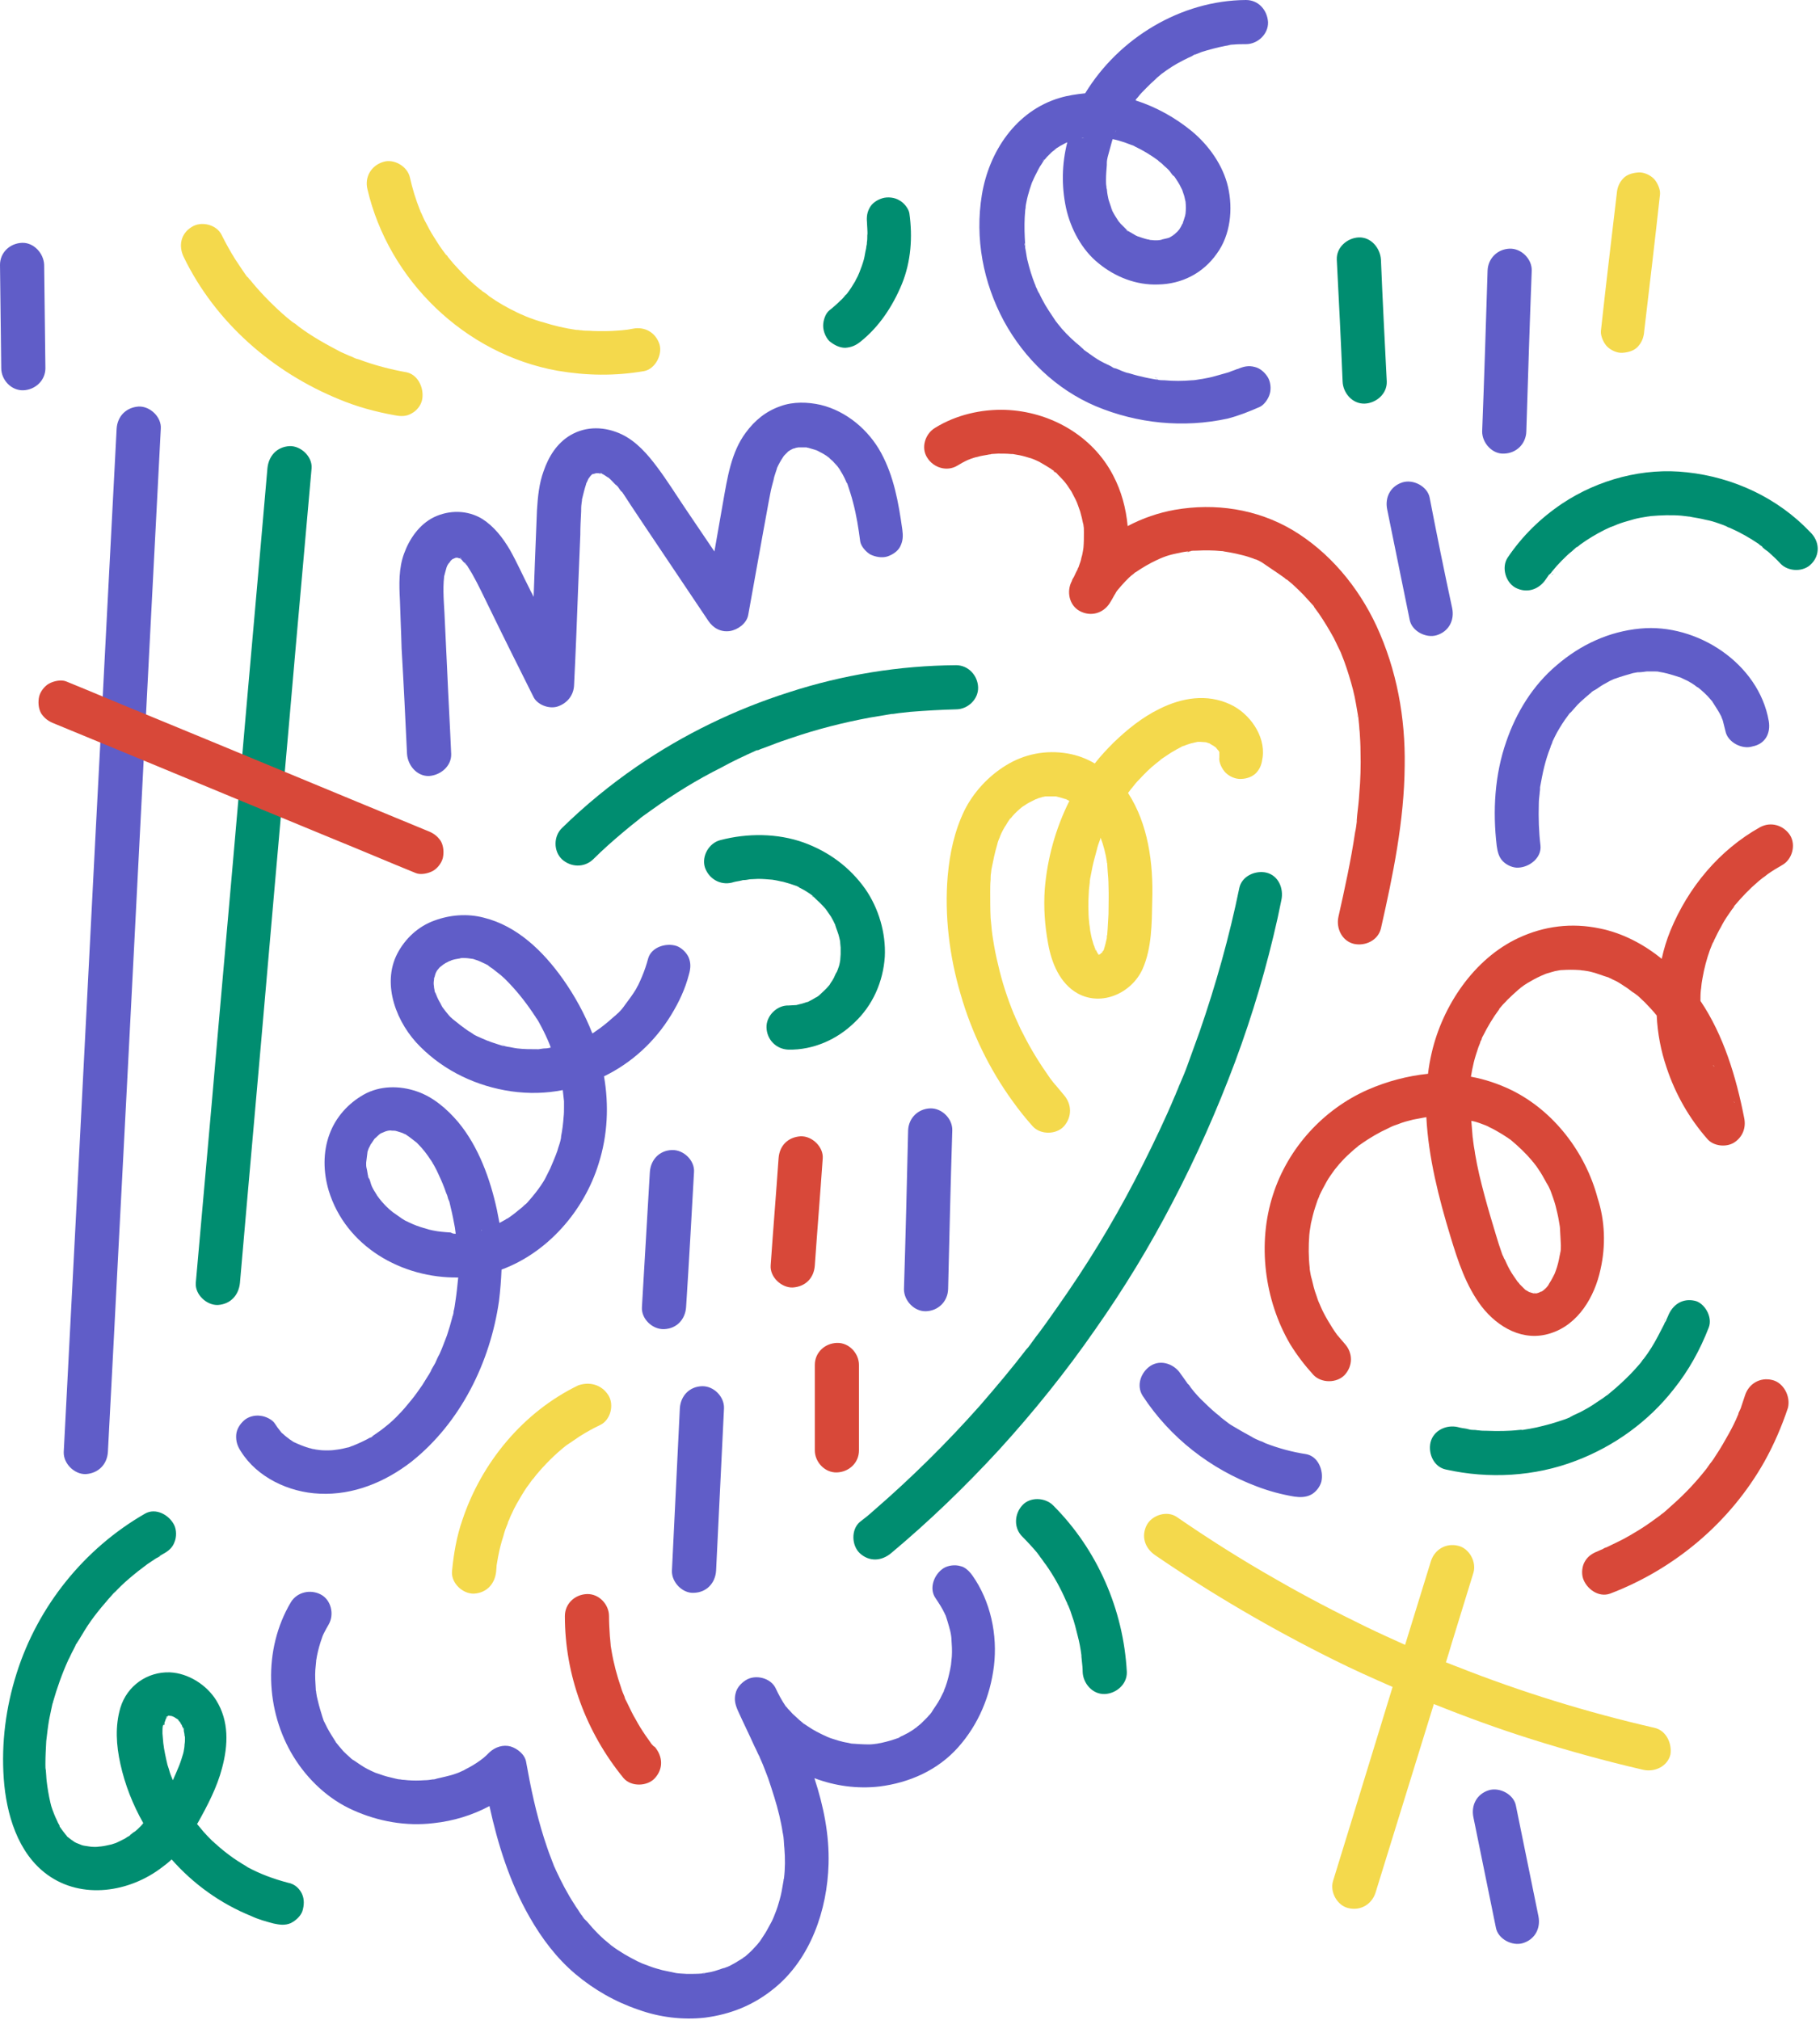 <?xml version="1.0" encoding="UTF-8"?>
<!DOCTYPE svg PUBLIC '-//W3C//DTD SVG 1.0//EN'
          'http://www.w3.org/TR/2001/REC-SVG-20010904/DTD/svg10.dtd'>
<svg height="485.0" preserveAspectRatio="xMidYMid meet" version="1.0" viewBox="0.0 0.0 436.9 485.0" width="436.9" xmlns="http://www.w3.org/2000/svg" xmlns:xlink="http://www.w3.org/1999/xlink" zoomAndPan="magnify"
><g id="change1_1"
  ><path d="M74.8,112.4c-1.3,14.3-2.5,28.5-3.8,42.8c-2.2,25.5-4.5,50.9-6.7,76.4c-2.2,25.5-4.5,50.9-6.7,76.4 c-0.3,2.9-2.2,5.1-5.3,5.3c-2.7,0.1-5.5-2.5-5.3-5.3c1.3-14.3,2.5-28.5,3.8-42.8c2.2-25.5,4.5-50.9,6.7-76.4 c2.2-25.5,4.5-50.9,6.7-76.4c0.3-2.9,2.2-5.1,5.3-5.3C72.2,107,75,109.6,74.8,112.4z M181.8,180.1 C181.8,180.1,181.8,180.1,181.8,180.1c0,0,0.1,0,0.1,0c0,0,0,0,0,0C181.9,180.1,181.8,180.1,181.8,180.1z M181.7,180.1 c-0.2,0.1-0.4,0.2-0.4,0.2c0-0.1,0.4-0.2,0.6-0.2c0.1,0,0.1,0,0,0c0,0,0.1,0,0.1,0c0.3-0.1,0.6-0.3,1-0.4c0.8-0.3,1.6-0.6,2.4-0.9 c1.5-0.6,3-1.1,4.5-1.6c6.1-2.1,12.4-3.7,18.8-4.9c1.8-0.3,3.6-0.6,5.4-0.9c0,0,0.1,0,0.2,0c0.1,0,0.1,0,0.1,0 c0.5-0.1,0.9-0.1,1.4-0.2c0.9-0.1,1.8-0.2,2.7-0.3c3.7-0.3,7.3-0.5,11-0.6c2.8,0,5.4-2.4,5.3-5.3c-0.1-2.8-2.3-5.3-5.3-5.3 c-13.6,0.1-27.2,2.3-40.1,6.5c-12.9,4.1-25.3,10.1-36.5,17.8c-6.4,4.4-12.5,9.4-18,14.8c-2,1.9-2.1,5.5,0,7.5c2.1,1.9,5.3,2.1,7.5,0 c2.3-2.3,4.8-4.5,7.3-6.6c1.2-1,2.4-2,3.7-3c0.1-0.1,0.2-0.1,0.2-0.2c0.3-0.2,0.5-0.4,0.8-0.6c0.7-0.5,1.4-1,2.1-1.5 c5.3-3.8,10.8-7.2,16.6-10.1C175.8,182.8,178.8,181.4,181.7,180.1z M212.4,229.7c0.3-5.7-1.5-11.7-4.7-16.3 c-3.7-5.2-8.7-8.9-14.7-11.1c-6.4-2.3-13.6-2.3-20.1-0.6c-2.7,0.7-4.5,3.8-3.7,6.5c0.9,2.7,3.6,4.4,6.5,3.7c0.6-0.2,1.2-0.3,1.8-0.4 c0.3-0.1,0.6-0.1,0.8-0.2c0,0,0,0,0.1,0c0.5,0,1.1-0.1,1.6-0.2c0.7,0,1.4-0.1,2-0.1c1.1,0,2.2,0.1,3.4,0.2c0.2,0,0.4,0.1,0.6,0.1 c0.7,0.1,1.3,0.3,2,0.4c1.1,0.3,2.1,0.6,3.2,1c0.2,0.1,0.5,0.2,0.7,0.4c0.6,0.3,1.2,0.6,1.8,1c0.5,0.3,0.9,0.6,1.3,0.9 c0,0-0.1-0.1-0.1-0.1c0.1,0.1,0.1,0.1,0.2,0.2c0,0,0.1,0,0.1,0.1c0.1,0.1,0.2,0.1,0.2,0.2c0.1,0.1,0.2,0.1,0.2,0.2 c0.9,0.8,1.7,1.6,2.5,2.5c0.1,0.1,0.2,0.3,0.3,0.4c0,0,0,0,0,0c0.3,0.4,0.6,0.9,0.9,1.3c0.3,0.4,0.5,0.9,0.8,1.4 c0.1,0.3,0.3,0.6,0.4,0.8c0,0,0,0,0,0.1c0.3,1,0.8,2.1,1,3.1c0.1,0.4,0.2,0.8,0.2,1.2c0,0.3,0.1,0.8,0.1,1.1c0,0.5,0,1,0,1.6 c0,0.4-0.1,1-0.1,1.4c0,0.2-0.1,0.4-0.1,0.6c-0.1,0.6-0.3,1.2-0.5,1.7c-0.1,0.2-0.1,0.3-0.2,0.5c-0.3,0.4-0.5,1-0.7,1.4 c-0.2,0.4-0.5,0.9-0.8,1.3c-0.1,0.2-0.2,0.3-0.3,0.5c0,0-0.1,0.1-0.1,0.1c-0.7,0.9-1.6,1.6-2.4,2.4c-0.3,0.2-0.5,0.4-0.8,0.5 c-0.5,0.3-1,0.6-1.6,0.9c-0.2,0.1-0.4,0.2-0.5,0.2c0,0-0.1,0-0.1,0c-0.6,0.2-1.1,0.4-1.7,0.5c-0.2,0.1-0.5,0.1-0.7,0.2 c0,0-0.1,0-0.1,0c-0.6,0-1.2,0.1-1.8,0.1c-2.8-0.1-5.4,2.5-5.3,5.3c0.1,2.9,2.3,5.2,5.3,5.3c5.9,0.1,11.6-2.4,15.8-6.5 C209.5,241.4,212,235.7,212.4,229.7z M194.9,215.1c0.4,0.4,0.5,0.4,0.4,0.3c-0.1-0.1-0.2-0.2-0.3-0.3 C195,215.2,195,215.2,194.9,215.1z M304,209.5c-2.6-0.6-5.9,0.8-6.5,3.7c-2.4,11.7-5.6,23.1-9.5,34.4c-1,2.8-2,5.5-3,8.3 c-0.5,1.4-1.1,2.8-1.7,4.2c-0.3,0.6-0.5,1.3-0.8,1.9c-0.1,0.3-0.3,0.7-0.4,1c0,0.1-0.1,0.1-0.1,0.2c-2.3,5.5-4.9,10.9-7.6,16.3 c-5.3,10.6-11.3,20.8-18,30.6c-1.7,2.5-3.4,4.9-5.1,7.3c-0.9,1.2-1.7,2.4-2.6,3.5c-0.4,0.6-0.9,1.2-1.3,1.8 c-0.2,0.3-0.4,0.5-0.6,0.8c0,0-0.1,0.1-0.2,0.2c0,0,0,0.1-0.1,0.1c-3.6,4.7-7.4,9.2-11.3,13.7c-7.9,8.9-16.4,17.3-25.4,25.1 c-1.1,1-2.2,1.9-3.4,2.8c-2.1,1.8-2,5.6,0,7.5c2.3,2.1,5.2,1.9,7.5,0c9.2-7.7,17.8-16,25.9-24.8c8.3-9.1,16.1-18.8,23.1-28.9 c6.9-9.8,13.1-20,18.6-30.6c5.7-10.9,10.7-22.2,15-33.7c4.2-11.3,7.6-22.8,10.2-34.5c0.3-1.4,0.6-2.9,0.9-4.3 C308.2,213.3,306.9,210.2,304,209.5z M399.7,316.7c0-0.2,0-0.1-0.2,0.5c0,0,0-0.1,0-0.1C399.6,317,399.6,316.9,399.7,316.7z M410.2,318.7c-2.1,5.4-4.8,10.3-8.4,14.8c-6.1,7.8-14.3,13.7-23.5,17.2c-9.9,3.8-20.9,4.4-31.2,2.1c-2.9-0.6-4.3-3.8-3.7-6.5 c0.7-2.9,3.8-4.3,6.5-3.7c0.7,0.2,1.4,0.3,2.1,0.4c0.5,0.1,1.3,0.4,1.8,0.3c-0.8-0.1-0.9-0.1-0.3,0c0.1,0,0.2,0,0.4,0 c0.4,0,0.7,0.1,1.1,0.1c0.6,0.1,1.2,0.1,1.8,0.1c2.6,0.1,5.3,0.1,7.9-0.2c0.1,0,0.2,0,0.4,0c0.1,0,0.2,0,0.3,0c0,0,0.1,0,0.1,0 c0.6-0.1,1.2-0.2,1.8-0.3c1.1-0.2,2.1-0.4,3.2-0.7c1.2-0.3,2.3-0.6,3.5-1c0.9-0.3,1.9-0.6,2.8-1c0.1-0.1,0.2-0.1,0.3-0.2 c0.3-0.1,0.5-0.3,0.8-0.4c0.5-0.2,1-0.5,1.5-0.7c0.9-0.5,1.9-1,2.8-1.6c0.9-0.6,1.8-1.2,2.7-1.8c0.3-0.2,0.6-0.5,1-0.7 c0.2-0.2,0.5-0.4,0.7-0.6c1.6-1.3,3.1-2.7,4.6-4.2c0.8-0.8,1.5-1.6,2.2-2.4c0.3-0.3,0.6-0.7,0.8-1c0.1-0.2,0.2-0.3,0.4-0.5 c1.3-1.7,2.4-3.5,3.4-5.4c0.5-1,1-1.9,1.5-2.9c0.1-0.2,0.1-0.3,0.2-0.5c0,0,0,0.1,0,0.1c0-0.1,0.1-0.1,0.1-0.2c0,0,0-0.1,0.1-0.1 c0-0.1,0.1-0.2,0.1-0.3c0.1-0.3,0.3-0.6,0.4-0.9c1.1-2.8,3.5-4.4,6.5-3.7C409.1,312.8,411.2,316.1,410.2,318.7z M364.8,343.3 c0.1,0,0.4,0,0.6-0.1C365.2,343.2,365,343.3,364.8,343.3z M385.8,334.7c0,0,0.1-0.1,0.1-0.1C386.5,334.2,386.1,334.5,385.8,334.7z M245.4,361.4c-1.9,2.1-2.1,5.4,0,7.5c1.2,1.2,2.4,2.5,3.5,3.8c0.2,0.3,0.4,0.5,0.6,0.8c0.1,0.1,0.1,0.2,0.2,0.3c0,0,0,0,0,0 c0.5,0.6,0.9,1.3,1.4,1.9c1.9,2.7,3.5,5.6,4.8,8.6c0.1,0.2,0.2,0.4,0.3,0.6c0,0,0,0,0,0.1c0.1,0.2,0.2,0.4,0.3,0.6 c0.3,0.7,0.6,1.5,0.8,2.2c0.6,1.6,1,3.3,1.4,4.9c0.4,1.5,0.7,3.1,0.9,4.7c0,0.1,0,0.2,0,0.3c0,0,0,0,0,0c0,0.3,0.1,0.7,0.1,1 c0.1,0.9,0.2,1.8,0.2,2.7c0.1,2.7,2.3,5.4,5.3,5.3c2.7-0.1,5.4-2.3,5.3-5.3c-0.8-15-7.1-29.4-17.7-40 C250.9,359.5,247.3,359.3,245.4,361.4z M405.6,124.1C405.3,124.1,405,124,405.6,124.1L405.6,124.1z M372.4,138.1 C372.4,138.1,372.4,138.1,372.4,138.1c0.6-0.4,0.5-0.5,0.3-0.3C372.6,137.9,372.5,138,372.4,138.1z M434.9,135.3 c-1.9,2.1-5.6,2-7.5,0c-0.9-1-1.9-1.9-2.9-2.8c-0.2-0.2-1.5-1-1.5-1.3c-0.1-0.1-0.2-0.1-0.3-0.2c-0.2-0.1-0.4-0.3-0.5-0.4 c-2.2-1.5-4.5-2.8-7-3.9c-0.2,0-0.7-0.3-0.9-0.4c-0.5-0.2-1-0.4-1.6-0.6c-1.1-0.4-2.1-0.7-3.2-0.9c-1.2-0.3-2.4-0.5-3.6-0.7 c-0.1,0-0.2,0-0.4,0c0.1,0,0.3,0,0.5,0c-0.2,0-0.4-0.1-0.7-0.1c-0.6-0.1-1.1-0.1-1.7-0.2c-2.4-0.2-4.9-0.1-7.3,0.1c0,0,0,0,0,0 c-0.2,0-0.4,0.1-0.7,0.1c-0.6,0.1-1.2,0.2-1.8,0.3c-1.1,0.2-2.1,0.5-3.1,0.8c-1.1,0.3-2.3,0.7-3.4,1.2c-0.1,0-0.3,0.1-0.5,0.2 c0,0,0,0-0.1,0c-0.5,0.2-1,0.5-1.5,0.7c-2,1-4,2.2-5.8,3.5c-0.3,0.2-0.6,0.6-1,0.7c-0.3,0.3-0.7,0.6-1,0.9c-0.9,0.7-1.7,1.5-2.5,2.3 c-0.8,0.8-1.6,1.7-2.4,2.7c-0.1,0.1-0.1,0.2-0.2,0.3c-0.1,0-0.1,0.1-0.2,0.2c0,0-0.1,0.1-0.1,0.1c0,0,0,0-0.1,0c0,0,0,0,0,0 c-0.3,0.4-0.6,0.9-0.9,1.3c-1.7,2.4-4.5,3.3-7.2,1.9c-2.4-1.3-3.4-4.9-1.9-7.2c3.5-5.2,7.9-9.5,13.1-13c8.7-5.8,19.6-8.7,30-7.5 c11.1,1.2,21.7,6.1,29.5,14.3C436.9,130,436.9,133.2,434.9,135.3z M378.9,131.5C378.9,131.5,378.9,131.5,378.9,131.5 C379.1,131.3,379.4,131.1,378.9,131.5z M326.2,57c-2.7,0.1-5.4,2.3-5.3,5.3c0.5,9.8,1,19.5,1.4,29.3c0.1,2.7,2.3,5.4,5.3,5.3 c2.7-0.1,5.4-2.3,5.3-5.3c-0.5-9.8-1-19.5-1.4-29.3C331.3,59.5,329.1,56.9,326.2,57z M208.1,58.8C208.1,58.8,208.1,58.8,208.1,58.8 c-0.2,0.5-0.2,0.7-0.1,0.6C208,59.2,208,59,208.1,58.8C208.1,58.8,208.1,58.8,208.1,58.8z M202.9,83.5c1.5-0.1,2.6-0.6,3.7-1.5 c4.5-3.6,7.7-8.5,9.9-13.8c2.2-5.4,2.6-11.3,1.8-17c-0.2-1.2-1.4-2.6-2.4-3.1c-1.1-0.7-2.8-0.9-4.1-0.5c-1.3,0.4-2.5,1.2-3.1,2.4 c-0.7,1.3-0.7,2.6-0.5,4.1c-0.2-1.8,0,0.2,0,0.7c0,0.6,0.1,1.2,0,1.7c0,0.6,0,1.2-0.1,1.7c0,0.3,0,0.5-0.1,0.8c0,0,0-0.1,0-0.1 c0,0.1,0,0.1,0,0.2c0,0.2-0.1,0.5-0.1,0.6c-0.2,0.8-0.3,1.7-0.5,2.5c-0.3,1.1-0.7,2.2-1.1,3.2c-0.1,0.2-0.2,0.5-0.3,0.7 c-0.2,0.5-0.5,0.9-0.7,1.4c-0.6,1-1.2,2-1.9,2.9c-0.1,0.1-0.2,0.3-0.4,0.4c-0.4,0.5-0.8,1-1.3,1.4c-0.8,0.8-1.7,1.6-2.6,2.3 c-1,0.8-1.5,2.5-1.5,3.7c0,1.3,0.6,2.8,1.5,3.7C200.2,82.8,201.5,83.5,202.9,83.5z M51.4,442C51.4,442,51.5,442,51.4,442 C50.7,441.2,51.1,441.7,51.4,442z M72.5,454.7c0.6,1.3,0.5,2.8,0.1,4.1c-0.4,1.2-1.6,2.3-2.8,2.9c-1.4,0.6-2.7,0.4-4.1,0.1 c-1.9-0.5-3.7-1-5.4-1.8c-7.4-3-13.9-7.7-19.1-13.6c-0.7,0.7-1.5,1.3-2.3,1.9c-7.8,6-19.2,7.8-27.5,1.8c-7.2-5.2-9.9-14.7-10.5-23.1 c-0.6-8.6,0.5-17.1,3.1-25.3c5.1-16.1,16.2-29.9,30.8-38.3c2.6-1.5,5.8,0.3,7,2.7c0.6,1.2,0.6,2.9,0.1,4.1c-0.5,1.4-1.5,2.2-2.8,2.9 c-0.2,0.1-0.3,0.2-0.5,0.3c0,0,0,0,0,0c0,0-0.1,0-0.1,0.1c0,0-0.1,0-0.1,0.1c-0.1,0.1-0.2,0.1-0.3,0.2c-0.2,0.1-0.4,0.2-0.6,0.3 c-0.7,0.5-1.4,0.9-2.1,1.4c-1.5,1.1-2.9,2.2-4.3,3.4c-0.7,0.6-1.4,1.2-2.1,1.9c-0.3,0.3-0.6,0.6-0.9,0.9c-0.3,0.3-1.3,1.5-0.3,0.2 c-2.4,2.7-4.7,5.3-6.7,8.3c-1,1.5-1.8,3-2.8,4.5c-0.1,0.1-0.2,0.3-0.2,0.4c-0.2,0.4-0.4,0.8-0.6,1.2c-0.4,0.7-0.7,1.5-1.1,2.2 c-1.5,3.3-2.7,6.7-3.7,10.2c0,0.1,0,0.2-0.1,0.3c0,0,0,0,0,0c-0.1,0.5-0.2,0.9-0.3,1.4c-0.2,0.8-0.3,1.6-0.5,2.4 c-0.3,1.7-0.5,3.5-0.7,5.2c-0.1,1.8-0.2,3.6-0.2,5.4c0,0,0,0.1,0,0.1c0,0.1,0,0.2,0,0.3c0,0.4,0,0.8,0.1,1.2 c0.1,0.9,0.1,1.8,0.2,2.6c0.2,1.7,0.5,3.5,0.9,5.2c0.1,0.3,0.1,0.5,0.2,0.8c0.1,0.3,0.2,0.6,0.3,0.9c0.3,0.8,0.6,1.6,1,2.4 c0.2,0.5,0.4,0.9,0.7,1.4c0,0,0,0.1,0,0.1c0,0,0,0,0,0.1c0.5,0.7,1,1.4,1.5,2c0.1,0.1,0.2,0.2,0.3,0.4c0.3,0.2,0.6,0.5,0.9,0.7 c0.3,0.2,0.6,0.4,1,0.7c0.1,0,0.2,0.1,0.2,0.1c0.5,0.2,1,0.4,1.5,0.6c0.1,0,0.3,0.1,0.4,0.1c0.8,0.1,1.6,0.3,2.4,0.3 c0.2,0,0.4,0,0.6,0c0.4,0,0.7-0.1,1.1-0.1c0.9-0.1,1.7-0.3,2.6-0.5c0.2-0.1,0.4-0.1,0.6-0.2c0.4-0.1,0.8-0.3,1.2-0.5 c0.4-0.2,0.8-0.4,1.2-0.6c0.3-0.1,0.7-0.5,1-0.6c0,0,0,0,0,0c0.2-0.1,0.4-0.2,0.5-0.4c0.4-0.3,0.7-0.6,1.1-0.8 c0.4-0.3,0.7-0.6,1-0.9c0.2-0.2,0.4-0.4,0.6-0.6c0.1-0.1,0.2-0.1,0.2-0.2c0,0-0.1,0-0.1,0.1c-0.6,0.4,0.1-0.1,0.2-0.3 c0,0,0,0,0.1-0.1c-2.5-4.4-4.4-9.2-5.5-14.2c-1-4.5-1.3-9.1,0-13.5c1.6-5.3,6.5-8.7,11.9-8.5c4.4,0.2,8.8,3,11.1,6.7 c3.1,5,2.9,10.7,1.4,16.3c-1.2,4.6-3.5,9-5.8,13.1c-0.1,0.1-0.1,0.2-0.2,0.3c0.5,0.6,1,1.2,1.5,1.8c0.6,0.7,1.2,1.3,1.9,2 c0.1,0.1,0.3,0.3,0.4,0.4c-0.1-0.1-0.1-0.1-0.1-0.1c0.3,0.2,0.5,0.5,0.8,0.7c1.3,1.2,2.7,2.3,4.1,3.3c0.7,0.5,1.5,1,2.3,1.5 c0.3,0.2,0.7,0.4,1,0.6c0,0,0.1,0,0.1,0.1c3.1,1.7,6.4,2.9,9.8,3.8C70.9,452.3,72,453.6,72.5,454.7z M18.6,394.4 C18.6,394.4,18.5,394.4,18.6,394.4C18.7,394.1,18.9,393.7,18.6,394.4z M39.8,412.4C39.8,412.4,39.8,412.4,39.8,412.4 C39.8,412.4,39.7,412.4,39.8,412.4z M39.2,414c0,0.1,0,0.2-0.1,0.3c-0.1,0.5-0.1,1-0.1,1.5c0,0.1,0,0.2,0,0.4 c0.1,0.8,0.1,1.5,0.2,2.3c0.2,1.7,0.6,3.5,1,5.2c0.1,0.2,0.1,0.4,0.2,0.6c0.1,0.3,0.2,0.6,0.3,1c0.2,0.7,0.5,1.4,0.8,2.1 c0.5-1.1,1-2.3,1.5-3.5c0.4-1,0.7-2,1-3c0-0.2,0.1-0.3,0.1-0.5c0.1-0.5,0.2-1.1,0.2-1.6c0.1-0.5,0.1-1,0.1-1.5c0-0.2,0-0.4-0.1-0.6 c0-0.4-0.1-0.8-0.2-1.2c0,0,0,0.1,0.1,0.1c0,0-0.1-0.1-0.1-0.2c0,0,0-0.1,0-0.1c0-0.2-0.1-0.3-0.1-0.3c-0.1-0.2-0.1-0.3-0.2-0.5 c0.1,0.1,0.1,0.2,0.2,0.3c-0.1-0.1-0.2-0.2-0.3-0.4c0,0,0-0.1,0-0.1c-0.1-0.2-0.2-0.3-0.2-0.3c0-0.1-0.1-0.1-0.1-0.2 c0-0.1-0.1-0.1-0.1-0.2c0,0,0-0.1-0.2-0.3c0,0-0.1-0.1-0.1-0.1c-0.1-0.1-0.2-0.2-0.2-0.3c0.1,0.1,0.1,0.1,0.2,0.2 c-0.1-0.1-0.2-0.2-0.3-0.3c-0.3-0.2-0.7-0.4-1-0.7c0.3,0.2,0.4,0.3,0.5,0.4c-0.1-0.1-0.4-0.3-0.7-0.4c0,0-0.1,0-0.2-0.1 c-0.2,0-0.5-0.1-0.7-0.1c0,0,0,0-0.1,0c0,0-0.1,0-0.1,0c0,0,0,0,0,0c0,0,0,0,0,0c0,0,0,0,0,0c0,0,0,0,0,0c0,0-0.1,0-0.1,0.1 c0,0,0,0,0,0c-0.1,0-0.1,0.1-0.2,0.1c-0.1,0-0.1,0.1-0.2,0.1c0,0,0,0,0,0.1c0,0,0.1,0,0.1,0c0,0,0,0,0,0c0,0,0,0,0,0c0,0,0,0,0.1,0 c0,0-0.1,0.1-0.1,0.1c0,0,0,0.1-0.1,0.1c0,0.1-0.1,0.1-0.1,0.2c0,0.1-0.1,0.2-0.1,0.3c0,0.1-0.1,0.2-0.1,0.3c0,0-0.1,0.1-0.1,0.3 c0,0.1,0,0.1,0,0.2c0,0.1-0.1,0.2-0.1,0.4C39.2,414.1,39.2,414.1,39.2,414z M38.1,373.6c-0.2,0.2-0.3,0.3,0.4-0.3c0,0,0,0-0.1,0 C38.4,373.4,38.3,373.5,38.1,373.6z M44.2,415.3C44.2,415.3,44.2,415.3,44.2,415.3c-0.1-0.2-0.1-0.3-0.1-0.4c0,0,0,0,0-0.1 C44,414.8,44,415.1,44.2,415.3z M43.2,413.6c-0.1-0.1-0.2-0.2-0.3-0.4c0,0-0.1,0-0.1-0.1C43.1,413.5,43.2,413.6,43.2,413.6z M43.8,414.3c-0.1-0.1-0.2-0.2-0.3-0.4C43.5,414,43.6,414.1,43.8,414.3C43.8,414.3,43.8,414.3,43.8,414.3z M42,412.6 C42.2,412.7,42.2,412.7,42,412.6L42,412.6z M39.4,413.4c0,0.2-0.1,0.3-0.2,0.5c0,0,0,0.1,0,0.1C39.4,413.6,39.4,413.4,39.4,413.4z M40.1,412.2C40.1,412.2,40.1,412.2,40.1,412.2c0,0-0.2,0.1-0.3,0.2c0,0,0,0,0,0C40.1,412.3,40.1,412.2,40.1,412.2z M40.3,412.1 C40.3,412.1,40.3,412.1,40.3,412.1c-0.1,0.1-0.2,0.2-0.4,0.3C40,412.4,40.2,412.3,40.3,412.1z" fill="#008D70"
  /></g
  ><g id="change2_1"
  ><path d="M38.6,102.9c-0.9,18-1.9,36-2.8,54c-1.6,31.9-3.3,63.8-4.9,95.6c-1.7,32-3.3,64.1-5,96.1 c-0.2,3-2.3,5.1-5.3,5.3c-2.7,0.1-5.4-2.5-5.3-5.3c0.9-18,1.9-36,2.8-54c1.6-31.9,3.3-63.8,4.9-95.6c1.7-32,3.3-64.1,5-96.1 c0.2-3,2.3-5.1,5.3-5.3C36.1,97.5,38.8,100.2,38.6,102.9z M89.2,344.7C89.1,344.8,89.1,344.8,89.2,344.7 C89.1,344.8,89.1,344.8,89.2,344.7C89.1,344.8,89.1,344.8,89.2,344.7z M120.6,250.9C120.6,250.9,120.6,250.9,120.6,250.9 c0.2,0,0.3,0.1,0.4,0.1c0.1,0,0.1,0,0.2,0C120.4,250.8,120.4,250.8,120.6,250.9z M108.4,244.3c0,0,0.1,0.1,0.1,0.1 c0,0,0.1,0.1,0.1,0.1c0,0,0,0,0.1,0.1C108.3,244.2,108.3,244.2,108.4,244.3z M95.6,271.7C96.2,271.9,95.9,271.8,95.6,271.7 L95.6,271.7z M88.6,282.6c0.1,0.1,0.1,0.3,0.2,0.4C88.8,283,88.7,282.8,88.6,282.6C88.6,282.6,88.6,282.6,88.6,282.6z M76.7,358.6 c-7.3-0.3-15-3.9-18.9-10.2c-0.8-1.2-1.2-2.4-1.1-3.9c0.1-1.4,0.9-2.6,1.9-3.5c1-0.9,2.6-1.3,3.9-1.1c1.2,0.1,2.9,0.9,3.5,1.9 c0.4,0.6,0.8,1.2,1.3,1.8c0.2,0.3,0.4,0.5,0.7,0.7c0,0,0,0,0,0c0.5,0.5,1.1,0.9,1.6,1.3c0.3,0.2,0.6,0.4,0.9,0.6c0,0,0,0,0,0 c1.3,0.6,2.5,1.1,3.9,1.5c0.1,0,0.2,0,0.4,0.1c0.3,0.1,0.7,0.1,1,0.2c0.7,0.1,1.4,0.2,2.1,0.2c0.3,0,0.7,0,1,0c0,0,0.1,0,0.1,0 c0.7,0,1.4-0.1,2.1-0.2c0.8-0.1,1.6-0.3,2.4-0.5c0,0,0.1,0,0.1,0c0.4-0.1,0.7-0.3,1.1-0.4c1.5-0.6,3-1.3,4.4-2.1 c-0.1,0.1-0.2,0.1-0.2,0.2c0.1-0.1,0.2-0.1,0.3-0.2c0,0,0,0,0,0c0.4-0.2,0.2-0.1,0,0c0.1,0,0.2-0.1,0.2-0.2c0.3-0.2,0.6-0.4,1-0.7 c0.6-0.4,1.3-0.9,1.9-1.4c1.3-1,2.5-2.1,3.6-3.3c0,0,0.1-0.1,0.2-0.2c0,0,0.1-0.1,0.1-0.1c0.3-0.3,0.6-0.7,0.9-1 c0.5-0.6,1-1.2,1.5-1.8c1-1.2,1.9-2.5,2.8-3.8c0.4-0.7,0.9-1.4,1.3-2.1c0.2-0.3,0.4-0.6,0.6-1c0,0,0-0.1,0.1-0.1 c0.2-0.7,0.8-1.5,1.1-2.1c0.3-0.7,0.6-1.4,1-2.1c0.7-1.5,1.2-3,1.8-4.5c0.5-1.5,0.9-2.9,1.3-4.4c0-0.1,0-0.2,0.1-0.3 c0.1-0.4,0.2-0.7,0.2-1.1c0.2-0.7,0.3-1.5,0.4-2.2c0.3-1.9,0.5-3.9,0.7-5.9c-13.5,0.2-27-7.4-31.1-20.9c-1.3-4.4-1.4-9.2,0.2-13.5 c1.5-4.1,4.5-7.4,8.2-9.5c3.9-2.2,8.6-2.2,12.7-0.8c3.9,1.3,7.3,4.2,10,7.4c4.9,5.9,7.7,13.7,9.3,21.1c0.2,1,0.4,2,0.6,3.1 c0.4-0.2,0.7-0.4,1.1-0.6c0,0,0.1-0.1,0.2-0.1c0.1-0.1,0.6-0.4,0.7-0.4c1.2-0.8,2.4-1.8,3.5-2.7c0.3-0.3,0.6-0.6,0.9-0.8 c0.1-0.1,0.2-0.2,0.3-0.3c0.4-0.5,0.8-0.9,1.2-1.4c1-1.2,1.9-2.4,2.7-3.7c0.2-0.3,0.4-0.7,0.6-1.1c0-0.1,0.1-0.1,0.1-0.2 c0.3-0.6,0.6-1.2,0.9-1.8c0.6-1.4,1.2-2.8,1.7-4.2c0.2-0.8,0.5-1.5,0.7-2.3c0.1-0.4,0.2-0.8,0.2-1.2c0.3-1.5,0.5-3.1,0.6-4.6 c0.1-0.8,0.1-1.7,0.1-2.5c0-0.1,0-0.2,0-0.3c0-0.3,0-0.6,0-1c-0.1-0.9-0.2-1.8-0.3-2.7c-4,0.8-8.2,0.9-12.4,0.3 c-8.2-1.2-15.9-4.8-21.8-10.7c-5.6-5.5-9.4-14.9-5.5-22.4c1.9-3.6,5-6.5,8.9-7.9c3.8-1.4,7.9-1.7,11.8-0.7c8.1,2,14.3,8.1,19,14.7 c2.9,4.1,5.3,8.5,7.1,13.1c0,0,0,0,0,0c0,0,0.1-0.1,0.2-0.1c0.1-0.1,0.6-0.4,0.7-0.5c0.3-0.2,0.7-0.5,1-0.7c1.2-0.9,2.4-1.9,3.5-2.9 c0.3-0.2,0.5-0.5,0.8-0.7c0.1-0.1,0.1-0.1,0.2-0.2c0.5-0.5,1-1.1,1.4-1.7c0.9-1.2,1.8-2.4,2.6-3.7c0.2-0.3,0.9-1.8,0.2-0.3 c0.1-0.3,0.3-0.6,0.4-0.8c0.3-0.6,0.6-1.3,0.9-2c0.6-1.4,1.1-2.9,1.5-4.4c0.8-2.8,4.4-3.8,6.8-3c1.2,0.4,2.4,1.6,2.9,2.7 c0.6,1.4,0.5,2.7,0.1,4.1c-0.9,3.5-2.4,6.7-4.3,9.8c-3.9,6.4-9.5,11.5-16.1,14.7c1.2,6.9,0.9,14.1-1.3,21 c-3.5,11.3-12.2,21.3-23.3,25.4c-0.1,2.5-0.3,5-0.6,7.5c-2.1,14.7-9.2,29.2-21,38.6C92.5,355.8,84.8,359,76.7,358.6z M128.5,244.2 c0.1,0.1,0.2,0.3,0.2,0.3C128.7,244.4,128.6,244.3,128.5,244.2z M116.6,231.6c0,0,0.1,0.1,0.2,0.1 C116.7,231.6,116.6,231.6,116.6,231.6z M130.9,251.7c0.4,0,0.9-0.1,1.3-0.2c-0.1-0.2-0.1-0.4-0.2-0.6c-0.6-1.5-1.3-3-2.1-4.5 c-0.4-0.8-0.8-1.5-1.3-2.2c-0.1-0.1-0.1-0.2-0.1-0.2c0,0-0.1-0.1-0.1-0.1c-0.2-0.3-0.4-0.6-0.6-0.9c-1.9-2.8-4-5.4-6.4-7.8 c-0.1-0.1-0.2-0.2-0.3-0.3c-0.3-0.3-0.6-0.5-0.9-0.8c-0.6-0.5-1.3-1-1.9-1.5c-0.4-0.3-0.8-0.5-1.1-0.8c0,0-0.1-0.1-0.3-0.2 c-0.7-0.3-1.4-0.7-2.2-1c-0.4-0.1-0.8-0.3-1.2-0.4c0,0,0,0-0.1,0c-0.7-0.1-1.3-0.2-2-0.2c-0.1,0-0.3,0-0.4,0c-0.2,0-0.4,0-0.6,0.1 c-0.6,0.1-1.3,0.2-1.9,0.4c-0.1,0-0.1,0-0.2,0.1c-0.3,0.1-0.6,0.2-0.9,0.4c-0.2,0.1-0.5,0.2-0.7,0.4c-0.1,0-0.2,0.1-0.2,0.1 c-0.3,0.2-0.6,0.5-0.9,0.7c0,0-0.1,0.1-0.1,0.1c-0.2,0.2-0.3,0.4-0.5,0.6c-0.1,0.1-0.2,0.3-0.3,0.5c-0.1,0.2-0.2,0.4-0.2,0.5 c-0.1,0.2-0.1,0.6-0.3,0.9c0,0,0,0.1,0,0.1c0,0.4-0.1,0.7-0.1,1.1c0,0,0,0,0,0c0,0,0,0.1,0,0.1c0,0.4,0.1,0.7,0.1,1.1 c0.1,0.3,0.1,0.7,0.2,1c0,0,0,0.1,0.1,0.1c0.3,0.8,0.6,1.5,1,2.2c0.2,0.4,1,1.4,0.1,0.3c0.2,0.3,0.4,0.6,0.6,1 c0.5,0.7,1,1.3,1.5,1.9c0.2,0.2,0.4,0.5,0.7,0.7c0,0,0.1,0.1,0.1,0.1c0,0,0,0,0,0c0.1,0.1,0.2,0.2,0.3,0.3c-0.1-0.1-0.1-0.1-0.2-0.2 c1.2,1,2.5,2,3.8,2.9c0.4,0.2,0.8,0.5,1.1,0.7c0,0,0.1,0,0.1,0.1c0,0,0,0,0,0c0.7,0.4,1.4,0.7,2.1,1c1.5,0.7,3.1,1.2,4.7,1.7 c0.1,0,0.2,0.1,0.3,0.1c0,0,0.1,0,0.1,0c0.1,0,0.2,0.1,0.3,0.1c-0.1,0-0.1,0-0.2-0.1c0.3,0.1,0.6,0.1,0.9,0.2 c0.8,0.1,1.5,0.3,2.3,0.4c1.6,0.2,3.2,0.2,4.9,0.2c-1.6,0-0.1,0,0.3,0C130,251.8,130.4,251.7,130.9,251.7z M115.7,295.3 c-0.1,0-0.1,0-0.2,0.1c0,0,0,0,0,0c0,0,0,0,0.1,0C115.7,295.3,115.7,295.3,115.7,295.3z M103.7,278.9c0.1,0.1,0.1,0.2,0.1,0.2 C103.9,279.1,103.8,279,103.7,278.9z M90.3,273.3C90.3,273.3,90.3,273.4,90.3,273.3C90.5,273.2,90.6,273,90.3,273.3z M109.4,296.2 c-0.1-0.5-0.1-1-0.2-1.5c-0.3-1.6-0.6-3.2-1-4.8c-0.1-0.4-0.2-0.8-0.3-1.3c0-0.1-0.1-0.3-0.2-0.5c-0.1-0.2-0.2-0.5-0.2-0.6 c-0.1-0.4-0.2-0.7-0.4-1.1c-0.5-1.5-1.1-2.9-1.8-4.4c-0.3-0.7-0.7-1.5-1.1-2.2c-0.2-0.3-0.4-0.7-0.6-1c0-0.1-0.1-0.1-0.1-0.2 c-0.1-0.1-0.1-0.1-0.1-0.1c-0.9-1.4-1.9-2.7-3.1-3.9c-0.1-0.1-0.2-0.2-0.3-0.3c-0.3-0.2-0.6-0.5-0.9-0.7c-0.6-0.5-1.2-0.9-1.8-1.3 c-0.1,0-0.2-0.1-0.3-0.1c-0.3-0.2-0.7-0.3-1-0.4c-0.3-0.1-0.7-0.2-1-0.3c0.2,0.1,0.3,0.1,0.4,0.1c-0.1,0-0.3-0.1-0.4-0.1 c-0.4-0.1-0.8,0-1.2-0.1c0,0-0.1,0-0.1,0c-0.4,0-0.8,0.1-1.1,0.2c-0.4,0.2-0.8,0.3-1.2,0.5c0,0,0,0,0,0c-0.5,0.3-1,0.9-1.5,1.3 c-0.1,0.1-0.1,0.2-0.2,0.3c-0.2,0.3-0.4,0.6-0.6,0.9c0,0-0.1,0.1-0.1,0.1c-0.1,0.3-0.3,0.6-0.4,0.8c-0.2,0.4-0.3,0.8-0.4,1.1 c0,0.1,0,0.1,0,0.1c-0.1,0.8-0.2,1.6-0.3,2.4c0,0,0,0.1,0,0.2c0,0.1,0,0.3,0,0.4c0,0.4,0.1,0.8,0.2,1.2c0.1,0.4,0.1,0.8,0.2,1.2 c0,0.1,0.1,0.2,0.1,0.4c0,0,0-0.1-0.1-0.1c0,0,0,0.1,0.1,0.1c0,0,0,0.1,0,0.1c0.1,0.3,0.2,0.4,0.2,0.3c0.3,0.6,0.4,1.4,0.7,2 c0.2,0.4,0.4,0.8,0.6,1.1c0.1,0.1,0.2,0.3,0.3,0.5c0.1,0.2,0.3,0.4,0.3,0.5c0.2,0.3,0.4,0.5,0.6,0.8c0.4,0.5,0.8,1,1.3,1.5 c0.2,0.2,0.4,0.4,0.6,0.6c0.1,0.1,0.2,0.1,0.2,0.2c0.5,0.4,1,0.9,1.5,1.2c0.6,0.4,1.1,0.8,1.7,1.2c0.3,0.2,0.5,0.3,0.8,0.5 c1.2,0.6,2.5,1.2,3.8,1.6c0.7,0.2,1.3,0.4,2,0.6c0.3,0.1,0.6,0.1,0.9,0.2c1.4,0.3,2.8,0.4,4.3,0.5 C108.7,296.2,109,296.2,109.4,296.2z M108.4,316C108.4,315.8,108.4,315.9,108.4,316L108.4,316z M108.2,316.6c0-0.1,0-0.1,0.1-0.2 C108.3,316.4,108.2,316.5,108.2,316.6z M103.2,329.3c0.1-0.1,0.1-0.2,0.2-0.3C103.8,328.3,103.3,329.1,103.2,329.3z M166.6,281.4 c0.2-2.8-2.5-5.4-5.3-5.3c-3,0.1-5.1,2.3-5.3,5.3c-0.6,10.8-1.3,21.6-1.9,32.4c-0.2,2.8,2.5,5.4,5.3,5.3c3-0.1,5.1-2.3,5.3-5.3 C165.4,303,166,292.2,166.6,281.4z M222.3,314.8c2.9-0.1,5.2-2.3,5.3-5.3c0.3-12.7,0.6-25.4,1-38.1c0.1-2.8-2.5-5.4-5.3-5.3 c-2.9,0.1-5.2,2.3-5.3,5.3c-0.3,12.7-0.6,25.4-1,38.1C217,312.3,219.5,314.9,222.3,314.8z M166.6,382.4c3-0.1,5.1-2.3,5.3-5.3 c0.6-13,1.3-26,1.9-39c0.1-2.8-2.5-5.4-5.3-5.3c-3,0.1-5.1,2.3-5.3,5.3c-0.6,13-1.3,26-1.9,39C161.2,379.9,163.9,382.6,166.6,382.4z M112,135.4C111.7,135,111.2,134.7,112,135.4L112,135.4z M196,108c0,0-0.1,0-0.1,0c-0.4-0.1-0.6-0.1,0.3,0.1c0,0,0,0,0,0 C196.1,108,196,108,196,108z M96,144c-0.2-3.7-0.3-7.6,1-11.1c1.3-3.6,3.7-7,7.1-8.7c3.7-1.8,8.1-1.8,11.7,0.4 c2.8,1.8,4.9,4.5,6.6,7.4c1.7,3,3.1,6.2,4.7,9.3c0.3,0.7,0.7,1.3,1,2c0.1-2.7,0.2-5.5,0.3-8.2c0.2-4.2,0.3-8.4,0.5-12.6 c0.2-3.2,0.5-6.4,1.6-9.4c1.2-3.5,3.2-6.7,6.4-8.6c3.9-2.3,8.4-2.1,12.4-0.2c3.5,1.7,6.2,4.8,8.5,7.9c2.4,3.2,4.5,6.6,6.8,10 c2.3,3.4,4.6,6.8,6.9,10.2c0.7-4,1.4-8,2.1-12c1-5.6,1.9-11.8,5.4-16.5c2.2-3,4.9-5.2,8.4-6.4c3-1.1,6.5-1,9.6-0.3 c6.2,1.5,11.5,6,14.5,11.5c3.1,5.7,4.2,12,5.1,18.4c0.2,1.5,0.2,2.7-0.5,4.1c-0.6,1.2-1.9,2-3.1,2.4c-1.3,0.4-2.9,0.1-4.1-0.5 c-1-0.6-2.2-1.9-2.4-3.1c-0.4-3.1-0.9-6.3-1.7-9.3c-0.4-1.6-0.9-3.1-1.4-4.6c0-0.1,0-0.1-0.1-0.1c0-0.1-0.1-0.1-0.1-0.2 c-0.1-0.3-0.3-0.6-0.4-0.9c-0.3-0.6-0.6-1.2-1-1.8c-0.2-0.4-0.5-0.8-0.8-1.2c0,0,0,0,0,0c-0.4-0.4-0.7-0.8-1.1-1.2 c-0.2-0.2-0.5-0.4-0.8-0.7c0.1,0,0-0.1-0.2-0.2c-0.1-0.1-0.2-0.1-0.2-0.2c0,0-0.1-0.1-0.1-0.1c0,0,0.1,0.1,0.1,0.1 c-0.2-0.1-0.3-0.2-0.5-0.3c-0.6-0.4-1.2-0.7-1.8-1c0.1,0,0.1,0,0.1,0c-0.1,0-0.2-0.1-0.3-0.1c0,0-0.1,0-0.1,0 c-0.1-0.1-0.3-0.1-0.4-0.2c-0.6-0.2-1.1-0.3-1.7-0.5c-0.1,0-0.2,0-0.4-0.1c-0.6,0-1.2,0-1.9,0c-0.2,0-0.4,0.1-0.6,0.1 c-0.3,0.1-0.5,0.2-0.7,0.2c-0.4,0.2-0.8,0.4-1.2,0.7c0,0-0.1,0-0.1,0.1c0,0,0,0,0,0c-0.2,0.2-0.4,0.4-0.6,0.6 c-0.2,0.2-0.4,0.4-0.5,0.6c-0.6,0.9-1.1,1.8-1.5,2.7c0,0,0,0,0,0c0,0,0,0.1,0,0.1c-0.1,0.3-0.2,0.6-0.3,0.9 c-0.2,0.6-0.4,1.2-0.5,1.8c-0.3,1.1-0.6,2.2-0.8,3.3c-0.6,3-1.1,6.1-1.7,9.2c-1.2,6.7-2.4,13.3-3.6,20c-0.4,2-2.5,3.5-4.4,3.8 c-2.2,0.3-4-0.7-5.2-2.5c-5-7.5-10.1-15-15.1-22.5c-1.1-1.7-2.3-3.4-3.4-5.1c-0.5-0.8-1-1.5-1.5-2.3c-0.2-0.3-0.4-0.6-0.6-0.9 c0,0-0.1-0.1-0.1-0.1c-0.3-0.2-0.6-0.7-0.8-1c-0.2-0.3-0.5-0.6-0.8-0.8c-0.5-0.5-1-1.1-1.6-1.6c0,0-0.1-0.1-0.2-0.1 c-0.3-0.2-0.6-0.4-0.9-0.6c0,0-0.1,0-0.1,0c0.1,0,0-0.1-0.3-0.2c-0.1,0-0.2-0.1-0.3-0.1c-0.1,0-0.1-0.1-0.2-0.1 c0.1,0,0.1,0.1,0.1,0.1c0,0-0.1,0-0.1,0c-0.1,0-0.3-0.1-0.6-0.1c-0.2,0-0.4,0-0.4,0c-0.2,0.1-0.4,0.1-0.7,0.2c0,0,0,0-0.1,0 c-0.1,0-0.2,0.1-0.3,0.2c0,0-0.1,0.1-0.1,0.1c-0.1,0.1-0.3,0.3-0.4,0.5c0,0,0,0.1-0.1,0.1c-0.2,0.3-0.3,0.5-0.4,0.8 c-0.1,0.2-0.2,0.4-0.3,0.6c0,0,0,0,0,0.1c-0.4,1.2-0.7,2.5-1,3.7c0,0.1,0,0.1,0,0.2c0,0.3-0.1,0.5-0.1,0.8c-0.1,0.6-0.1,1.3-0.1,1.9 c-0.1,1.9-0.2,3.7-0.2,5.6c-0.2,4.1-0.3,8.1-0.5,12.2c-0.3,8-0.6,15.9-1,23.9c-0.1,2.4-1.6,4.3-3.9,5.1c-2.1,0.7-5-0.4-5.9-2.4 c-3.5-7-7-14-10.4-21c-1.4-2.8-2.7-5.7-4.3-8.5c-0.4-0.6-0.7-1.2-1.1-1.8c0,0,0,0,0,0c0,0,0.1,0.1,0.1,0.1c-0.2-0.2-0.4-0.5-0.6-0.7 c-0.2-0.2-0.5-0.4-0.7-0.7c0,0-0.1-0.2-0.4-0.4c0,0-0.1-0.1-0.1-0.1c0,0,0,0,0,0c0,0.1,0.1,0.1,0.1,0.1c-0.1-0.1-0.3-0.2-0.5-0.2 c-0.1,0-0.1,0-0.2-0.1c-0.1,0-0.3,0-0.5,0c0,0,0,0,0,0c-0.2,0.1-0.5,0.2-0.7,0.3c0,0,0,0-0.1,0c0.5-0.3-0.1,0.1-0.3,0.3 c-0.1,0.1-0.2,0.2-0.3,0.4c-0.1,0.2-0.3,0.3-0.4,0.5c-0.2,0.3-0.3,0.5-0.4,0.8c-0.2,0.7-0.4,1.4-0.6,2.2c0,0,0,0.1,0,0.1 c0,0,0,0,0,0c0,0.4-0.1,0.8-0.1,1.1c-0.2,3.3,0.2,6.7,0.3,10c0.2,3.5,0.3,7,0.5,10.5c0.3,7,0.7,13.9,1,20.9c0.1,2.9-2.5,5.1-5.3,5.3 c-2.9,0.1-5.1-2.5-5.3-5.3c-0.4-8.4-0.8-16.9-1.3-25.3C96.3,151.5,96.1,147.8,96,144z M142.6,113.3 C142.6,113.3,142.6,113.3,142.6,113.3C142.6,113.3,142.6,113.3,142.6,113.3C142.6,113.3,142.6,113.3,142.6,113.3z M139.5,120.2 c0,0,0-0.2,0.1-0.4C139.6,119.9,139.5,120.1,139.5,120.2z M110.3,133.6C110.3,133.6,110.3,133.6,110.3,133.6 C110.3,133.6,110.3,133.6,110.3,133.6C110.3,133.6,110.3,133.6,110.3,133.6z M198.4,109.4C198.4,109.4,198.4,109.4,198.4,109.4 c0.2,0.3,0.4,0.4,0.4,0.4C198.7,109.7,198.6,109.6,198.4,109.4z M144,113.5c0.3,0.2,0.5,0.3,0.6,0.3 C144.4,113.6,144.3,113.6,144,113.5C144.1,113.5,144.1,113.5,144,113.5z M110.4,133.8C110.4,133.7,110.4,133.7,110.4,133.8 C110.4,133.7,110.4,133.7,110.4,133.8c0.2,0.3,0.4,0.4,0.4,0.4C110.7,134,110.6,133.9,110.4,133.8z M174.2,472.4 c-0.5,0.1-0.7,0.2-0.7,0.2C173.7,472.5,173.9,472.5,174.2,472.4C174.2,472.4,174.2,472.4,174.2,472.4z M178.6,469.8 C178.6,469.8,178.6,469.8,178.6,469.8c-0.9,0.5-0.5,0.3-0.2,0.1c0,0,0,0,0,0C178.5,469.8,178.5,469.8,178.6,469.8z M146.5,467.3 C145.7,466.5,146.2,467.1,146.5,467.3L146.5,467.3z M168.5,473.9C168.5,473.9,168.6,473.9,168.5,473.9 C169,473.9,169.8,473.6,168.5,473.9z M233.4,378.2c4.4,6.2,6.1,14.3,5.2,21.8c-0.9,7.2-3.7,14-8.6,19.5c-4.9,5.5-11.7,8.5-18.9,9.4 c-5.2,0.6-10.6-0.1-15.6-2c2.2,6.7,3.6,13.6,3.4,20.6c-0.3,11-4.3,22.8-13.1,29.9c-4.9,4-10.4,6.2-16.6,7 c-5.3,0.6-10.9-0.1-15.9-1.9c-5.6-1.9-10.7-4.8-15.2-8.6c-4.5-3.8-8.1-8.6-11-13.7c-4.7-8.2-7.6-17.4-9.6-26.6 c-4.1,2.2-8.7,3.6-13.4,4.1c-6.6,0.8-13.3-0.4-19.3-3.1c-5.9-2.6-10.9-7.3-14.3-12.8c-6.8-11-7.4-25.8-0.7-37.1 c1.5-2.5,4.7-3.2,7.2-1.9c2.5,1.3,3.3,4.8,1.9,7.2c-0.4,0.7-0.8,1.4-1.2,2.2c-0.1,0.3-0.3,0.6-0.4,0.9c0.7-1.5,0.1-0.3,0,0.1 c-0.5,1.4-0.9,2.8-1.2,4.3c-0.1,0.4-0.1,0.8-0.2,1.1c0,0.1,0,0.1,0,0.2c-0.1,0.7-0.1,1.4-0.2,2.1c-0.1,1.5,0,3,0.1,4.5 c0,0.2,0,0.5,0.1,0.7c0,0.1,0,0.1,0,0.2c0.1,0.7,0.2,1.3,0.4,2c0.3,1.3,0.7,2.6,1.1,3.9c0.1,0.3,0.2,0.6,0.3,0.9c0,0,0,0,0,0 c0.3,0.6,0.6,1.2,0.9,1.8c0.6,1.1,1.3,2.2,2,3.3c0,0.1,0.2,0.3,0.3,0.4c0.1,0.2,0.3,0.3,0.3,0.4c0.4,0.5,0.8,0.9,1.2,1.4 c0.5,0.5,1,1,1.6,1.5c0.2,0.2,0.4,0.4,0.7,0.6c0,0,0.1,0.1,0.2,0.1c1.1,0.7,2.1,1.5,3.3,2.1c0.6,0.3,1.2,0.6,1.9,0.9 c0.3,0.1,0.6,0.2,0.9,0.3c1.3,0.5,2.6,0.8,3.9,1.1c0.4,0.1,0.8,0.2,1.2,0.2c0.1,0,0.4,0.1,0.6,0.1c0.1,0,0.2,0,0.2,0 c0.3,0,0.7,0.1,1,0.1c1.3,0.1,2.6,0.1,4,0c0.7,0,1.4-0.1,2-0.2c0,0,0.1,0,0.1,0c0.3,0,0.6-0.1,0.9-0.2c1.3-0.3,2.7-0.6,4-1 c0.6-0.2,1.2-0.4,1.8-0.7c0.1,0,0.2-0.1,0.2-0.1c0.3-0.1,0.5-0.2,0.8-0.4c1.2-0.6,2.4-1.3,3.5-2.1c0.3-0.2,0.5-0.4,0.8-0.6 c0,0,0,0,0,0c0.5-0.4,1-0.9,1.5-1.4c1.4-1.3,3.3-1.9,5.1-1.4c1.6,0.5,3.4,1.9,3.7,3.7c1.1,6.2,2.4,12.3,4.3,18.3 c0.5,1.5,1,3.1,1.6,4.6c0.3,0.7,0.5,1.4,0.8,2.1c0,0.1,0.1,0.2,0.1,0.2c0.1,0.3,0.3,0.6,0.4,0.9c1.3,2.8,2.7,5.5,4.4,8.1 c0.4,0.7,0.9,1.3,1.3,2c0.2,0.3,0.4,0.6,0.6,0.8c0.1,0.2,0.3,0.4,0.4,0.5c-0.1-0.2-0.3-0.3-0.4-0.5c0.1,0.4,0.8,1,1.1,1.3 c0.4,0.5,0.9,1,1.3,1.5c0.9,1,1.8,1.9,2.8,2.8c0.4,0.3,0.8,0.7,1.2,1c0.2,0.2,0.5,0.4,0.7,0.6c-0.1-0.1-0.1-0.1-0.1-0.1c0,0,0,0,0,0 c2,1.5,4.1,2.7,6.3,3.8c0.4,0.2,0.7,0.3,1.1,0.5c0.5,0.2,1.1,0.4,1.6,0.6c1,0.4,2.1,0.7,3.2,1c1.3,0.3,2.5,0.5,3.8,0.8 c-1.8-0.3,0.1,0,0.5,0c0.5,0,1.1,0.1,1.6,0.1c1.3,0,2.5,0,3.8-0.1c-0.1,0-0.1,0-0.2,0c0.2-0.1,0.5-0.1,0.7-0.1 c0.5-0.1,1.1-0.2,1.6-0.3c1-0.2,1.9-0.6,2.9-0.9c0,0,0.3,0,0.6-0.2c0,0,0.1,0,0.1,0c0,0,0.1,0,0.1,0c0,0,0,0-0.1,0 c0.2-0.1,0.5-0.2,0.7-0.3c0.4-0.2,0.9-0.5,1.3-0.7c0.6-0.4,1.2-0.7,1.8-1.1c0.1-0.1,0.3-0.2,0.4-0.3c0,0,0,0,0,0 c0.1-0.1,0.2-0.1,0.3-0.2c0,0-0.1,0-0.1,0.1c0.8-0.7,1.6-1.4,2.3-2.2c0.5-0.5,0.9-1,1.3-1.5c0.1-0.2,0.3-0.4,0.4-0.6 c0.6-0.9,1.2-1.8,1.7-2.8c0.3-0.6,0.7-1.2,1-1.9c0.1-0.2,0.2-0.5,0.3-0.7c0.4-1,0.8-2,1.1-3.1c0.4-1.3,0.7-2.5,0.9-3.8 c0.1-0.6,0.2-1.2,0.3-1.7c0-0.2,0-0.3,0.1-0.5c0.3-2.4,0.3-4.9,0.1-7.3c-0.1-0.8-0.1-1.7-0.2-2.5c0,0,0-0.1,0-0.1 c-0.1-0.4-0.1-0.8-0.2-1.1c-0.2-1.4-0.5-2.8-0.8-4.1c-0.7-3-1.7-6-2.7-9c-0.6-1.5-1.1-3-1.8-4.5c0-0.1-0.1-0.2-0.2-0.4 c0,0.1,0.1,0.1,0.1,0.2c-0.1-0.4-0.3-0.7-0.5-1.1c-0.3-0.7-0.6-1.3-0.9-1.9c-1.3-2.9-2.7-5.7-4-8.6c-0.6-1.4-0.9-2.6-0.5-4.1 c0.3-1.3,1.3-2.4,2.4-3.1c2.3-1.5,6-0.6,7.2,1.9c0.7,1.5,1.5,3,2.4,4.3c0.1,0.1,0.1,0.2,0.2,0.2c0.2,0.3,0.4,0.5,0.7,0.8 c0.5,0.6,1,1.1,1.6,1.6c0.5,0.5,1.1,1,1.7,1.5c0.1,0.1,0.2,0.2,0.3,0.2c0.3,0.2,0.6,0.4,0.9,0.6c1.3,0.9,2.7,1.6,4.2,2.3 c0.1,0,0.1,0,0.2,0.1c0.3,0.1,0.7,0.3,1,0.4c0.6,0.2,1.3,0.4,1.9,0.6c0.7,0.2,1.5,0.4,2.2,0.5c0.3,0.1,0.6,0.1,0.9,0.2c0,0,0,0,0,0 c1.4,0.1,2.8,0.2,4.2,0.2c0.7,0,1.4-0.1,2.1-0.2c0.3-0.1,0.7-0.1,1-0.2c1.4-0.3,2.7-0.7,4.1-1.2c0,0,0.1,0,0.1-0.1 c0.3-0.2,0.6-0.3,1-0.5c0.6-0.3,1.2-0.6,1.8-1c0.3-0.2,0.7-0.4,1-0.7c0.1,0,0.1-0.1,0.2-0.1c0.4-0.4,0.9-0.7,1.3-1.1 c0.5-0.5,1-1,1.5-1.5c0.2-0.3,0.5-0.5,0.7-0.8c0,0,0-0.1,0.1-0.1c0.7-1.2,1.6-2.3,2.2-3.5c0.3-0.6,0.6-1.2,0.9-1.8c0,0,0,0,0-0.1 c0.1-0.3,0.3-0.7,0.4-1c0.5-1.4,0.8-2.7,1.1-4.1c0.1-0.4,0.1-0.7,0.2-1.1c0.1-0.7,0.1-1.3,0.2-2c0.1-1.4,0-2.9-0.1-4.3 c0,0,0-0.1,0-0.1c0-0.3-0.1-0.6-0.1-0.8c-0.1-0.7-0.3-1.4-0.5-2.1c-0.2-0.7-0.4-1.4-0.6-2c-0.1-0.2-0.1-0.4-0.2-0.6 c-0.1-0.1-0.1-0.2-0.2-0.4c-0.6-1.3-1.4-2.5-2.2-3.7c-1.7-2.4-0.3-5.8,1.9-7.2c1.1-0.7,2.8-0.9,4.1-0.5 C231.6,376.2,232.6,377.1,233.4,378.2z M228.2,393.5C228.2,393.6,228.2,393.6,228.2,393.5L228.2,393.5z M210.1,418.5 c0.1,0,0.2,0,0.3,0C210.2,418.5,210,418.5,210.1,418.5z M313.5,349.1c-3.3-0.5-6.6-1.4-9.7-2.6c-0.4-0.2-0.8-0.4-1.2-0.5 c1.5,0.5,0.1,0-0.2-0.1c-0.7-0.3-1.4-0.6-2-1c-1.5-0.8-2.9-1.6-4.4-2.5c-0.7-0.4-1.4-0.9-2-1.4c-0.3-0.2-0.6-0.5-0.9-0.7 c-0.1-0.1-0.2-0.2-0.3-0.3c-1.3-1-2.5-2.1-3.6-3.2c-1.2-1.1-2.3-2.3-3.3-3.6c-0.2-0.3-0.5-0.8-0.8-1c-0.1-0.1-0.1-0.2-0.2-0.3 c-0.5-0.7-1-1.4-1.5-2.1c-1.5-2.3-4.7-3.5-7.2-1.9c-2.3,1.5-3.5,4.7-1.9,7.2c6.6,10.1,16.3,17.6,27.5,21.8c2.9,1.1,5.9,1.9,8.9,2.4 c1.4,0.2,2.8,0.2,4.1-0.5c1.1-0.6,2.1-1.9,2.4-3.1C317.8,353,316.4,349.6,313.5,349.1z M424.6,173.1c-2.4-13.8-17.2-23.5-30.8-22.2 c-7.6,0.7-14.4,3.9-20.1,8.8c-5.7,4.8-9.7,11.3-12.1,18.3c-2.8,8-3.3,16.7-2.3,25.1c0.2,1.4,0.5,2.7,1.5,3.7 c0.9,0.9,2.4,1.6,3.7,1.5c2.6-0.1,5.6-2.3,5.3-5.3c-0.4-3.3-0.5-6.7-0.4-10c0-0.8,0.1-1.7,0.2-2.5c0-0.4,0.1-0.7,0.1-1.1 c0,0,0-0.1,0-0.2c0,0,0-0.1,0-0.2c0.3-1.6,0.6-3.3,1-4.9c0.4-1.6,0.9-3.2,1.5-4.7c0-0.1,0.1-0.4,0.2-0.6c-0.2,0.5,0.3-0.6,0.3-0.8 c0.4-0.8,0.7-1.5,1.1-2.2c0.8-1.4,1.6-2.7,2.6-4c0.2-0.3,0.4-0.6,0.7-0.8c0.5-0.6,1.1-1.2,1.6-1.8c0.5-0.5,1-1,1.5-1.4 c0.3-0.3,0.6-0.5,0.8-0.7c0.1-0.1,0.5-0.4,0.7-0.6c0.2-0.1,0.3-0.2,0.3-0.3c0.3-0.2,0.5-0.4,0.8-0.5c0.7-0.4,1.3-0.9,2-1.3 c0.6-0.3,1.2-0.7,1.8-1c0.3-0.1,0.6-0.3,0.9-0.4c0.1,0,0.2-0.1,0.3-0.1c1.4-0.5,2.8-0.9,4.2-1.3c0.4-0.1,0.7-0.1,1.1-0.2 c0,0,0,0,0.1,0c0.7,0,1.4-0.1,2.1-0.2c0.7,0,1.3,0,2,0c0.3,0,0.7,0,1,0.1c0,0,0,0,0,0c0,0,0,0,0,0c1.4,0.2,2.7,0.6,4,1 c0.3,0.1,0.6,0.2,0.9,0.3c0,0,0,0,0.1,0c0.6,0.3,1.3,0.6,1.9,0.9c0.7,0.4,1.4,0.8,2,1.3c0.1,0.1,0.3,0.2,0.5,0.3 c0.2,0.2,0.5,0.4,0.6,0.5c0.6,0.5,1.1,1,1.6,1.5c0.3,0.3,0.5,0.6,0.8,0.9c0.1,0.1,0.1,0.2,0.2,0.2c0.8,1.3,1.6,2.4,2.3,3.8 c0,0,0,0,0,0c0.1,0.4,0.3,0.7,0.4,1.1c0.2,0.8,0.4,1.6,0.6,2.4c0.5,2.7,4,4.5,6.5,3.7C423.8,178.6,425.1,176,424.6,173.1z M343.2,119.5c-0.5-2.7-3.9-4.5-6.5-3.7c-2.9,0.9-4.3,3.6-3.7,6.5c1.8,8.8,3.6,17.7,5.4,26.5c0.5,2.7,3.9,4.5,6.5,3.7 c2.9-0.9,4.3-3.6,3.7-6.5C346.7,137.2,344.9,128.3,343.2,119.5z M363.9,433.5c-0.5-2.7-3.9-4.5-6.5-3.7c-2.9,0.9-4.3,3.6-3.7,6.5 c1.8,8.8,3.6,17.7,5.4,26.5c0.5,2.7,3.9,4.5,6.5,3.7c2.9-0.9,4.3-3.6,3.7-6.5C367.5,451.1,365.7,442.3,363.9,433.5z M361.1,108.9 c2.9-0.1,5.2-2.3,5.3-5.3c0.4-12.9,0.8-25.7,1.3-38.6c0.1-2.8-2.5-5.4-5.3-5.3c-2.9,0.1-5.2,2.3-5.3,5.3 c-0.4,12.9-0.8,25.7-1.3,38.6C355.8,106.4,358.3,109.1,361.1,108.9z M263,97.5c-9.4-4-17.1-11.4-22-20.4c-5-9.3-7-19.9-5.3-30.3 c1.7-10.4,8.2-20.2,18.7-23.3c2-0.6,4.1-0.9,6.1-1.1C268.6,9.1,283.5,0.1,299.1,0c3,0,5.1,2.4,5.3,5.3c0.1,2.9-2.5,5.3-5.3,5.3 c-1,0-2,0-3,0.1c-0.5,0-1,0.1-1.5,0.2c1.8-0.1,0.1,0-0.4,0.1c-2,0.4-3.9,0.9-5.8,1.5c-0.5,0.2-1,0.4-1.5,0.6c0,0,0,0-0.1,0 c-0.1,0-0.1,0.1-0.2,0.1c0,0,0,0,0,0c-0.1,0.1-0.3,0.1-0.4,0.2c0.1,0,0.2-0.1,0.3-0.1c-0.9,0.4-1.7,0.8-2.5,1.2 c-1.8,0.9-3.5,2-5.1,3.2c0,0,0,0,0.1-0.1c-0.2,0.2-0.5,0.4-0.7,0.6c-0.4,0.3-0.7,0.6-1,0.9c-0.7,0.6-1.4,1.3-2.1,2 c-0.7,0.7-1.5,1.5-2.1,2.3c-0.2,0.2-0.4,0.4-0.5,0.7c5,1.6,9.6,4.2,13.5,7.4c4.1,3.4,7.5,8.2,8.7,13.4c1.2,5.3,0.6,11.5-2.7,16 c-3.3,4.7-8.4,7.3-14.1,7.4c-5.2,0.2-10.3-1.8-14.3-5.1c-4-3.2-6.7-8.3-7.8-13.3c-1.1-5.2-1-10.6,0.3-15.7c0,0,0,0,0,0 c0,0,0,0-0.1,0c0,0,0,0,0,0c-0.2,0.1-0.4,0.2-0.6,0.3c-0.5,0.3-1,0.5-1.4,0.8c-0.2,0.1-0.3,0.2-0.5,0.3c0,0,0,0-0.1,0.1 c0,0,0.1-0.1,0.1-0.1c-0.3,0.3-0.7,0.6-1.1,0.9c-0.4,0.4-0.8,0.8-1.2,1.2c-0.2,0.2-0.3,0.4-0.5,0.6c0,0-0.1,0-0.2,0.2 c-0.1,0.1-0.1,0.2-0.2,0.3c0,0-0.1,0.1-0.1,0.1c0,0,0,0,0.1-0.1c-0.1,0.2-0.2,0.3-0.3,0.5c-0.3,0.4-0.6,0.9-0.8,1.3 c-0.5,0.9-0.9,1.8-1.4,2.8c0.7-1.5,0,0.1-0.2,0.5c-0.2,0.5-0.3,1-0.5,1.5c-0.3,1-0.6,2-0.8,3.1c-0.1,0.5-0.2,0.9-0.2,1.4 c0,0.2-0.1,0.4-0.1,0.7c-0.2,2.1-0.2,4.3-0.1,6.4c0,0.6,0.1,1.2,0.1,1.8c0,0,0,0.1,0,0.1c0,0.1,0,0.2,0,0.2c0,0.1,0,0.1,0,0.2 c0,0.1,0,0.2,0,0.3c0-0.1,0-0.1,0-0.1c0.2,0.9,0.3,1.9,0.5,2.8c0.5,2.1,1.1,4.1,1.9,6.1c0.1,0.3,0.2,0.6,0.4,0.9 c0-0.1-0.1-0.1-0.1-0.2c0.2,0.5,0.4,1,0.7,1.4c0.4,0.9,0.9,1.8,1.4,2.7c0.6,1,1.2,1.9,1.8,2.8c0.3,0.4,0.5,0.8,0.8,1.2 c0,0,0,0,0.1,0.1c0.1,0.1,0.2,0.3,0.3,0.4c1.3,1.7,2.8,3.2,4.4,4.6c0.5,0.4,1,0.8,1.5,1.3c0.1,0.1,0.3,0.2,0.4,0.4 c0.8,0.6,1.6,1.1,2.4,1.7c1,0.7,2.1,1.3,3.2,1.8c0.4,0.2,0.9,0.4,1.3,0.7c0.2,0.1,0.3,0.2,0.5,0.2c0.5,0.1,1.3,0.5,1.8,0.7 c0.5,0.2,1,0.4,1.6,0.5c1,0.3,2,0.6,3,0.8c1.1,0.3,2.3,0.5,3.4,0.7c0.2,0,0.5,0,0.7,0.1c0,0-0.1,0-0.1,0c0,0,0,0,0,0 c0.5,0.1,1,0.1,1.5,0.1c2.2,0.2,4.4,0.2,6.6,0c0.6,0,1.1-0.1,1.7-0.2c0.2,0,0.4-0.1,0.7-0.1c1.1-0.2,2.2-0.4,3.2-0.7 c1.1-0.3,2.1-0.6,3.2-0.9c0.5-0.2,1-0.4,1.6-0.6c0.2-0.1,0.3-0.1,0.5-0.2c0,0,0.1,0,0.1,0c1.4-0.6,2.6-0.9,4.1-0.5 c1.3,0.3,2.4,1.3,3.1,2.4c0.7,1.1,0.9,2.8,0.5,4.1c-0.3,1.1-1.3,2.6-2.4,3.1c-2.5,1.1-5,2.1-7.7,2.8C284.1,102.8,273,101.7,263,97.5 z M260.2,33.1c-0.2,0-0.4,0-0.6,0c0,0,0,0,0,0C260,33.2,260.2,33.1,260.2,33.1z M268.7,53.6C268.8,53.7,268.8,53.7,268.7,53.6 L268.7,53.6z M278.2,38.6c0,0-0.1-0.1-0.1-0.1C278.3,38.7,278.7,39,278.2,38.6z M272.5,35.2c-0.1-0.1-1.4-0.7-0.6-0.3 c0.8,0.4-0.2-0.1-0.3-0.1c-0.5-0.2-1.1-0.4-1.6-0.6c-0.9-0.3-1.9-0.6-2.9-0.8c-0.1,0.3-0.2,0.6-0.3,1c-0.3,1.1-0.6,2.2-0.9,3.3 c-0.1,0.5-0.2,0.9-0.2,1.4c0-0.1,0-0.1,0-0.2c0,0.1,0,0.2,0,0.3c0,0.1,0,0.1,0,0.2c0,0.1,0,0.1,0,0.2c-0.1,1.2-0.2,2.4-0.2,3.6 c0,0.5,0,1.1,0.1,1.6c0,0.2,0,0.4,0.1,0.6c0,0,0.1,0.8,0.1,0.9c0,0.2,0.1,0.4,0.1,0.6c0.1,0.5,0.2,1.1,0.4,1.6 c0.2,0.5,0.3,1,0.5,1.5c0.1,0.2,0.2,0.4,0.2,0.6c0-0.1,0-0.1-0.1-0.2c0.5,1,1,1.8,1.6,2.7c0.2,0.2,0.4,0.5,0.5,0.6 c0.3,0.3,0.6,0.6,0.9,0.9c0.2,0.2,0.3,0.3,0.5,0.5c-0.1,0-0.1-0.1-0.2-0.1c0.1,0,0.2,0.1,0.3,0.2c0,0,0.1,0.1,0.1,0.1 c0.2,0.1,0.3,0.2,0.3,0.2c0.2,0.1,0.3,0.2,0.5,0.3c0.4,0.2,0.8,0.5,1.2,0.7c0.1,0.1,0.3,0.1,0.4,0.2c0.9,0.3,1.7,0.6,2.6,0.8 c0.1,0,0.3,0,0.4,0.1c0.4,0,0.8,0.1,1.3,0.1c0.4,0,0.9,0,1.3-0.1c0.1,0,0.2,0,0.3-0.1c0.4-0.1,0.9-0.2,1.3-0.3 c0.1,0,0.2-0.1,0.4-0.1c0.4-0.2,0.7-0.4,1-0.6c0,0,0.2,0,0.3-0.2c0,0,0.1-0.1,0.1-0.1c0.1-0.1,0.2-0.2,0.3-0.2 c-0.1,0.1-0.2,0.1-0.2,0.1c0.3-0.3,0.6-0.5,0.8-0.8c0.1-0.1,0.3-0.3,0.3-0.4c0.3-0.4,0.5-0.9,0.7-1.3c0,0.1,0,0.1,0,0.2 c0-0.1,0-0.1,0.1-0.2c0,0,0,0,0-0.1c0.1-0.2,0.1-0.4,0.1-0.4c0.1-0.4,0.3-0.9,0.4-1.3c0-0.2,0.1-0.4,0.1-0.5c0.1-1,0.1-1.9,0-2.9 c0-0.1-0.1-0.3-0.1-0.4c-0.1-0.5-0.2-1-0.4-1.5c-0.1-0.3-0.2-0.6-0.3-0.9c0,0,0,0,0,0c-0.2-0.4-0.4-0.8-0.6-1.2 c-0.2-0.4-0.5-0.8-0.8-1.3c-0.1-0.2-0.3-0.4-0.4-0.6c0,0,0,0,0.1,0c0,0,0,0-0.1,0c-0.1-0.1-0.1-0.2-0.2-0.2c-0.2-0.3-0.3-0.2-0.1,0 c-0.3-0.4-0.7-0.9-0.9-1.2c-0.3-0.4-0.7-0.7-1-1c-0.4-0.3-0.7-0.7-1.1-1c-0.1-0.1-0.6-0.4-0.7-0.6C276.2,37.2,274.4,36.1,272.5,35.2 z M267.6,31.9c0.6-1,0.3-0.6,0.1-0.2c0,0,0,0,0,0C267.7,31.8,267.7,31.8,267.6,31.9C267.6,31.9,267.6,31.9,267.6,31.9z M267.7,88.1 C267.7,88.1,267.7,88.1,267.7,88.1C268.3,88.4,268,88.2,267.7,88.1z M278.8,17.6C278.8,17.6,278.8,17.6,278.8,17.6 C278.5,17.9,277.8,18.5,278.8,17.6z M246,59.1c0-0.9-0.1-0.8-0.1-0.5c0,0.1,0,0.3,0.1,0.4C246,59,246,59.1,246,59.1z M282,42.5 C282,42.5,282,42.5,282,42.5c-0.1-0.1-0.2-0.2-0.3-0.3C281.8,42.3,281.9,42.4,282,42.5z M286.4,13.2c0.7-0.3,0.6-0.3,0.4-0.2 c-0.1,0-0.1,0.1-0.2,0.1C286.5,13.1,286.4,13.2,286.4,13.2z M253.2,35.6C252.9,35.9,252.5,36.3,253.2,35.6L253.2,35.6z M248.7,68.7 C248.7,68.7,248.7,68.7,248.7,68.7C248.3,67.8,248.5,68.4,248.7,68.7z M277.9,90.8C276.6,90.4,277.4,90.8,277.9,90.8L277.9,90.8z M250.2,38.7C250.2,38.7,250.2,38.7,250.2,38.7c0.3-0.3,0.4-0.4,0.4-0.5C250.5,38.4,250.3,38.5,250.2,38.7z M265.7,39.1 c0,0,0,0.1,0,0.1c0,0,0,0,0,0c0,0.1,0,0.1,0,0.2C265.6,39.7,265.6,40.1,265.7,39.1z M281.5,56.5c0.1,0,0.1-0.1,0.2-0.1 c0.1-0.1,0.2-0.1,0.2-0.2c0,0,0.1-0.1,0.1-0.1C281.6,56.4,281.5,56.5,281.5,56.5z M283.9,53.7C283.9,53.6,283.9,53.6,283.9,53.7 c0.1-0.2,0.1-0.3,0.2-0.4c0-0.1,0-0.1,0-0.2C284.1,53,284,53.1,283.9,53.7z M266.9,50.5C266.9,50.5,266.9,50.5,266.9,50.5 C266.6,49.5,266.7,50.2,266.9,50.5z M270.3,55.2C270.4,55.2,270.4,55.3,270.3,55.2c0.2,0.2,0.4,0.3,0.5,0.4 C270.9,55.6,270.7,55.4,270.3,55.2z M5.3,58.3C2.4,58.4,0,60.6,0,63.6c0.1,8.3,0.2,16.5,0.3,24.8c0,2.8,2.4,5.4,5.3,5.3 c2.8-0.1,5.3-2.3,5.3-5.3c-0.1-8.3-0.2-16.5-0.3-24.8C10.5,60.8,8.1,58.2,5.3,58.3z" fill="#605DC8"
  /></g
  ><g id="change3_1"
  ><path d="M146,334.9c1.5,2.3,0.6,6-1.9,7.2c-1.7,0.8-3.3,1.7-4.9,2.7c-0.7,0.5-1.5,1-2.2,1.5 c-0.3,0.2-0.6,0.4-0.9,0.6c-0.1,0.1-0.3,0.2-0.4,0.3c-2.5,2-4.8,4.3-6.9,6.8c-0.2,0.3-0.5,0.6-0.7,0.9c-0.1,0.1-0.1,0.2-0.2,0.2 c-0.5,0.6-0.9,1.3-1.4,1.9c-0.9,1.3-1.7,2.7-2.5,4.1c-0.4,0.7-0.8,1.5-1.1,2.2c-0.2,0.4-0.4,0.8-0.5,1.1c-0.1,0.2-0.6,1.4-0.2,0.5 c0.4-0.8,0,0.1-0.1,0.2c-0.1,0.2-0.2,0.4-0.2,0.6c-0.1,0.3-0.3,0.7-0.4,1c-0.3,0.7-0.5,1.5-0.7,2.2c-0.5,1.5-0.9,3.1-1.2,4.7 c-0.1,0.7-0.3,1.5-0.4,2.3c0,0.1,0,0.1,0,0.2c0,0.4-0.1,0.8-0.1,1.2c-0.3,2.9-2.2,5.1-5.3,5.3c-2.7,0.1-5.5-2.5-5.3-5.3 c0.4-4.2,1.1-8.4,2.5-12.4c4.6-13.8,14.6-25.9,27.8-32.3C141.4,331.7,144.3,332.3,146,334.9z M255.9,191.9 C255.9,191.8,255.9,191.8,255.9,191.9c0.2,0.1,0.3,0.2,0.4,0.2c-0.1,0-0.1-0.1-0.2-0.1C256,191.9,256,191.9,255.9,191.9z M263.7,229.1c-0.1-0.1-0.1-0.1-0.1-0.1C263.6,229.1,263.6,229.1,263.7,229.1C263.6,229.2,263.6,229.2,263.7,229.1 C263.6,229.2,263.6,229.2,263.7,229.1C263.7,229.2,263.7,229.2,263.7,229.1C263.7,229.2,263.7,229.2,263.7,229.1 C263.7,229.2,263.7,229.2,263.7,229.1C263.8,229.2,263.7,229.2,263.7,229.1c0.2,0,0.3-0.1,0.3-0.1c0,0,0,0,0,0 C263.9,229.1,263.8,229.1,263.7,229.1z M264.4,228.6c0.1-0.1,0.2-0.2,0.2-0.3c0,0,0-0.1,0-0.1C264.6,228.3,264.5,228.5,264.4,228.6z M262.7,227.6C262.7,227.6,262.7,227.6,262.7,227.6c0.1,0.2,0.2,0.4,0.3,0.6C263.1,228.2,263,228,262.7,227.6z M252.7,260.3 C252.6,260.3,252.6,260.2,252.7,260.3C252.6,260.2,252.6,260.2,252.7,260.3C252.6,260.3,252.7,260.3,252.7,260.3z M276.6,216.3 c-0.1,5.4-0.1,11.3-2.3,16.3c-2.6,5.8-9.8,9.1-15.6,5.9c-4.3-2.4-6.3-7.4-7.1-12c-0.8-4.3-1.1-8.7-0.8-13c0.6-7.4,2.6-14.6,5.9-21.2 c-0.1-0.1-0.3-0.2-0.4-0.2c0.1,0-0.1-0.1-0.3-0.2c0,0,0,0,0,0c-0.1-0.1-0.3-0.1-0.4-0.2c0.1,0.1,0.2,0.1,0.3,0.2 c-0.8-0.3-1.6-0.5-2.4-0.7c-0.1,0-0.2,0-0.3,0c-0.5,0-0.9,0-1.4,0c-0.2,0-0.4,0-0.6,0c0,0,0.1,0,0.1,0c0,0-0.1,0-0.1,0 c-0.1,0-0.2,0-0.3,0c-0.3,0-0.3,0.1-0.3,0.1c-0.2,0-0.4,0-0.5,0.1c-0.4,0.1-0.8,0.2-1.2,0.4c-0.2,0.1-0.4,0.1-0.5,0.2 c-0.8,0.4-1.7,0.8-2.5,1.4c-0.4,0.2-0.7,0.5-1,0.7c1.2-0.8,0.1-0.1-0.2,0.2c-0.8,0.7-1.5,1.4-2.1,2.2c-0.2,0.2-0.5,0.8-0.1,0.1 c0.4-0.8-0.1,0.1-0.2,0.2c-0.2,0.3-0.5,0.7-0.7,1.1c-0.6,0.9-1.1,1.8-1.5,2.8c0,0.1-0.4,1.1-0.2,0.4c0,0,0,0.1,0,0.1 c-0.2,0.5-0.4,1-0.5,1.5c-0.6,2-1,4-1.4,6c0,0,0,0,0,0c0,0.3-0.1,0.6-0.1,0.9c-0.1,0.5-0.1,1.1-0.1,1.6c-0.1,1-0.1,1.9-0.1,2.9 c0,2.1,0,4.2,0.1,6.3c0.1,1.1,0.2,2.1,0.3,3.1c0.1,0.5,0.1,1,0.2,1.5c0,0.2,0.1,0.4,0.1,0.6c0.3,2,0.7,4,1.2,6c0.9,4,2.2,8,3.8,11.9 c0,0,0,0.1,0.1,0.2c0.1,0.2,0.2,0.4,0.2,0.5c0.2,0.4,0.4,0.9,0.6,1.3c0.4,0.9,0.8,1.8,1.3,2.7c0.9,1.8,1.9,3.6,3,5.4 c1.1,1.8,2.3,3.6,3.5,5.3c0.3,0.4,0.7,0.9,1,1.3c-0.1-0.1-0.1-0.1-0.1-0.2c0.1,0.1,0.1,0.1,0.1,0.2c0,0,0,0,0,0c0.4,0.5,0.2,0.2,0,0 c0.1,0.1,0.2,0.2,0.3,0.3c0.7,0.8,1.3,1.6,2,2.4c1.9,2.2,2,5.2,0,7.5c-1.8,2-5.6,2.1-7.5,0c-1.7-1.9-3.3-3.9-4.8-6 c-5.6-7.7-9.9-16.6-12.5-25.7c-2.7-9.1-3.9-19-3.1-28.4c0.5-5.5,1.6-10.7,4-15.7c2.2-4.4,5.7-8.2,9.9-10.8c4.5-2.8,9.7-3.8,14.9-2.9 c2.3,0.4,4.5,1.2,6.5,2.4c1.4-1.8,2.9-3.4,4.5-5c3.2-3.1,6.9-6.1,11-8.1c5.4-2.7,11.4-3.7,17-1.1c4.6,2.1,8.5,7.5,7.8,12.7 c-0.2,1.5-0.5,2.6-1.5,3.7c-0.9,1-2.4,1.5-3.7,1.5c-1.3,0.1-2.8-0.6-3.7-1.5c-0.8-0.8-1.7-2.5-1.5-3.7c0-0.3,0-0.9,0-1.2 c0-0.1,0-0.1-0.1-0.2c0,0,0,0,0,0c0,0,0,0,0,0c0-0.1-0.1-0.2-0.3-0.4c-0.1-0.1-0.3-0.4-0.4-0.5c-0.1-0.1-0.2-0.2-0.4-0.3 c-0.1-0.1-0.3-0.2-0.3-0.2c-0.3-0.2-0.6-0.3-0.8-0.5c-0.1,0-0.2-0.1-0.3-0.1c-0.2-0.1-0.4-0.1-0.6-0.2c-0.4,0-1-0.1-1.4-0.1 c-0.2,0-0.4,0-0.6,0c-0.4,0.1-0.9,0.2-1.3,0.3c-0.5,0.1-1,0.3-1.6,0.5c-0.2,0.1-0.4,0.2-0.6,0.2c-1,0.5-1.9,1-2.9,1.6 c-0.8,0.5-1.6,1.1-2.4,1.6c-0.1,0.1-0.2,0.2-0.3,0.3c-0.3,0.2-0.6,0.5-0.9,0.7c-1.4,1.1-2.7,2.4-3.9,3.7c-0.7,0.7-1.3,1.4-1.9,2.2 c-0.3,0.3-0.5,0.7-0.8,1c0,0.1-0.1,0.1-0.1,0.2C275.6,197.8,276.9,207.2,276.6,216.3z M283.9,179C283.9,179,283.9,179,283.9,179 C283.2,179.3,283.6,179.2,283.9,179z M270.7,189.8C270.7,189.8,270.7,189.8,270.7,189.8L270.7,189.8z M264.6,200.2 c0-0.1,0.1-0.2,0.1-0.3c0,0,0,0,0,0c0,0,0,0,0,0C264.6,200.1,264.6,200.1,264.6,200.2z M263.5,229 C263.5,229.1,263.5,229.1,263.5,229C263.5,229.1,263.5,229.1,263.5,229z M263.6,229.3C263.6,229.3,263.6,229.2,263.6,229.3 C263.6,229.2,263.5,229.2,263.6,229.3C263.5,229.2,263.5,229.2,263.6,229.3C263.5,229.3,263.5,229.3,263.6,229.3 C263.5,229.3,263.5,229.3,263.6,229.3z M263.8,229.3C263.8,229.3,263.8,229.3,263.8,229.3C263.8,229.3,263.8,229.3,263.8,229.3 C263.8,229.3,263.8,229.3,263.8,229.3C263.8,229.3,263.8,229.3,263.8,229.3z M264,229.1c0,0-0.1,0.1-0.1,0.1 C264,229.1,264,229.1,264,229.1z M263.6,229.2C263.6,229.2,263.6,229.2,263.6,229.2C263.6,229.2,263.6,229.2,263.6,229.2 C263.6,229.2,263.6,229.2,263.6,229.2z M263.4,229.4C263.4,229.4,263.4,229.4,263.4,229.4C263.4,229.3,263.4,229.3,263.4,229.4 C263.4,229.4,263.4,229.4,263.4,229.4z M264.1,229.6c0-0.1-0.1-0.1-0.1-0.1c0,0,0,0,0,0C264,229.5,264,229.5,264.1,229.6z M266.1,212.6c0-1.2-0.1-2.3-0.2-3.5c0-0.5-0.1-1-0.1-1.5c0,0,0,0,0,0c0,0,0,0,0-0.1c0-0.1,0-0.1,0-0.2c0-0.1,0-0.2-0.1-0.2 c0-0.1,0-0.2,0-0.3c-0.3-1.9-0.8-3.9-1.5-5.7c0,0.1-0.1,0.3-0.1,0.4c-0.3,0.8-0.6,1.6-0.8,2.5c-0.5,1.8-1,3.6-1.3,5.4 c-0.1,0.5-0.2,1-0.3,1.5c-0.1,0.4-0.2,1.8,0,0.1c-0.1,0.9-0.2,1.7-0.3,2.6c-0.1,1.8-0.2,3.6-0.1,5.4c0,1,0.1,1.9,0.2,2.9 c0,0.2,0.1,0.4,0.1,0.6c0,0.3,0.1,0.6,0.1,0.9c0.2,0.9,0.3,1.8,0.6,2.6c0.1,0.4,0.2,0.8,0.4,1.2c0,0.1,0.1,0.2,0.1,0.3 c0,0,0,0-0.1-0.1c0,0,0,0.1,0.1,0.1c0,0.1,0.1,0.2,0.1,0.2c0.1,0.3,0.2,0.4,0.2,0.4c0.1,0.2,0.2,0.4,0.3,0.6c0,0,0.1,0.1,0.1,0.2 c0,0,0.1,0.1,0.1,0.1c0,0,0,0,0,0c0,0.1,0.1,0.1,0.1,0.2c0,0,0,0,0,0c0,0,0,0,0,0c0,0,0,0,0,0c0,0,0,0,0,0c0,0,0,0,0,0c0,0,0,0,0,0 c0,0,0,0,0,0c0,0,0,0,0.1,0c0,0,0,0,0,0c0,0,0,0,0,0c0,0,0,0,0,0c0,0,0,0,0,0c0,0,0,0,0.1,0c0,0,0.1-0.1,0.1-0.1c0,0,0,0,0,0 c0,0,0,0,0,0c0.1,0,0.1-0.1,0.2-0.1c0,0,0.1-0.2,0.3-0.3c-0.1,0.1,0,0.2,0.1-0.1c0-0.1,0.1-0.1,0.1-0.2c0.1-0.1,0.1-0.1,0.2-0.1 c0,0-0.1,0-0.1,0c0.1-0.1,0.1-0.2,0.2-0.3c0,0,0,0,0-0.1c0.3-0.9,0.5-1.8,0.7-2.7c0,0,0,0,0-0.1c0-0.2,0-0.5,0.1-0.7 c0-0.5,0.1-1,0.1-1.4c0.1-1.2,0.1-2.3,0.2-3.5C266.1,217.2,266.2,214.9,266.1,212.6z M265.8,207.6 C265.8,207.6,265.8,207.6,265.8,207.6c0-0.1-0.1-0.3-0.1-0.4C265.6,206.9,265.6,207,265.8,207.6z M250.5,191.3c0.1,0,0.3,0,0.6-0.1 c0,0,0,0,0,0C250.9,191.2,250.7,191.3,250.5,191.3z M397.1,414.8c-16.1-3.7-32-8.6-47.4-14.7c-0.9-0.3-1.7-0.7-2.6-1 c0.5-1.5,0.9-3,1.4-4.6c1.7-5.6,3.5-11.3,5.2-16.9c0.8-2.6-1-5.9-3.7-6.5c-2.9-0.7-5.6,0.9-6.5,3.7c-2.1,6.7-4.1,13.4-6.2,20.1 c-3.1-1.4-6.2-2.8-9.3-4.3c-7.4-3.6-14.7-7.4-21.8-11.5c-8.1-4.6-16-9.6-23.7-14.9c-2.3-1.6-5.9-0.5-7.2,1.9 c-1.4,2.7-0.5,5.5,1.9,7.2c13.7,9.4,28.1,17.8,43,25.2c4.6,2.3,9.3,4.4,14.1,6.5c-3,9.9-6.1,19.8-9.1,29.7 c-1.7,5.6-3.5,11.3-5.2,16.9c-0.8,2.6,1,5.9,3.7,6.5c2.9,0.7,5.6-0.9,6.5-3.7c4.7-15.1,9.3-30.2,14-45.3c7.7,3.1,15.4,5.9,23.3,8.4 c8.9,2.8,17.9,5.3,27,7.4c2.7,0.6,5.8-0.8,6.5-3.7C401.4,418.6,400,415.4,397.1,414.8z M389.5,84.7c1.4-0.1,2.8-0.5,3.7-1.5 c1-1.1,1.4-2.3,1.5-3.7c1.3-11,2.6-21.9,3.8-32.9c0.1-1.2-0.7-2.9-1.5-3.7c-0.9-0.9-2.4-1.6-3.7-1.5c-1.4,0.1-2.8,0.5-3.7,1.5 c-1,1.1-1.4,2.3-1.5,3.7c-1.3,11-2.6,21.9-3.8,32.9c-0.1,1.2,0.7,2.9,1.5,3.7C386.7,84.1,388.2,84.8,389.5,84.7z M115.7,69.8 c0.2,0.1,0.2,0-0.4-0.3c0,0,0.1,0.1,0.1,0.1C115.5,69.7,115.6,69.7,115.7,69.8z M158.3,82.6c0.8,2.5-1,6-3.7,6.5 c-7,1.2-13.8,1.1-20.8-0.1c-22.2-4-40.5-21.7-45.6-43.6c-0.7-2.9,0.9-5.6,3.7-6.5c2.6-0.9,5.9,1,6.5,3.7c0.6,2.7,1.4,5.3,2.4,7.8 c0,0.1,0.1,0.1,0.1,0.2c0,0,0,0,0,0.1c0.1,0.2,0.2,0.4,0.3,0.6c0.3,0.7,0.6,1.4,1,2.1c0.6,1.2,1.2,2.3,1.9,3.4 c0.7,1.1,1.3,2.1,2.1,3.2c0.3,0.4,0.6,0.8,0.9,1.2c0.2,0.1,0.5,0.6,0.6,0.7c1.5,1.9,3.2,3.6,4.9,5.3c0.9,0.8,1.8,1.6,2.8,2.4 c0,0-0.1,0-0.1,0c0.1,0,0.1,0.1,0.2,0.1c0,0,0.1,0.1,0.1,0.1c0.1,0.1,0.1,0.1,0.2,0.1c0.1,0.1,0.2,0.2,0.3,0.2 c0.4,0.3,0.9,0.6,1.3,1c2.1,1.5,4.4,2.8,6.7,3.9c0.6,0.3,1.3,0.6,2,0.9c0,0,0,0,0,0c0.3,0.1,0.7,0.3,1,0.4c1.1,0.4,2.2,0.8,3.4,1.1 c2.5,0.8,5.1,1.4,7.8,1.8c0,0,0.1,0,0.1,0c0,0,0.1,0,0.1,0c0.4,0,0.7,0.1,1.1,0.1c0.6,0.1,1.2,0.1,1.8,0.1c1.2,0.1,2.5,0.1,3.7,0.1 c1.4,0,2.7-0.1,4.1-0.2c0.6-0.1,1.2-0.1,1.7-0.2c0,0,0,0,0,0c0.4-0.1,0.7-0.1,1.1-0.2C154.7,78.4,157.3,79.7,158.3,82.6z M107.1,61.1c0.1,0.1,0.1,0.2,0.2,0.2C107.7,62,107.2,61.3,107.1,61.1z M59.9,67.1c-0.5-0.8-0.4-0.6-0.3-0.3 C59.7,66.9,59.7,67,59.9,67.1C59.8,67.1,59.8,67.1,59.9,67.1z M101.3,96.1c-0.3,1.3-1.3,2.5-2.4,3.1c-1.3,0.8-2.6,0.8-4.1,0.5 c-4.5-0.8-9-2-13.3-3.8c-16-6.5-29.8-18.5-37.4-34.2c-1.3-2.7-0.7-5.6,1.9-7.2c2.3-1.5,6-0.6,7.2,1.9c1,2,2.1,4,3.3,5.9 c0.6,0.9,1.2,1.8,1.8,2.7c0.3,0.4,0.6,0.9,0.9,1.3c0.1,0.1,0.2,0.2,0.3,0.3c0,0.1,0.1,0.1,0.1,0.2c0,0,0,0,0.1,0.1 c0,0,0.1,0.1,0.1,0.1c0,0,0,0,0-0.1c2.4,3,5.1,5.8,8,8.4c0.8,0.7,1.6,1.4,2.4,2c0.1,0.1,0.2,0.1,0.3,0.2c0.4,0.2,0.8,0.6,1.2,0.9 c1.6,1.2,3.3,2.3,5,3.3c1.7,1,3.4,1.9,5.1,2.8c0.9,0.4,1.8,0.8,2.7,1.2c-1.5-0.8,0.1,0,0.5,0.2c0.4,0.2,0.8,0.3,1.2,0.4 c3.7,1.4,7.6,2.4,11.5,3.1C100.6,90.1,101.9,93.6,101.3,96.1z M70.6,77.8c0.1,0,0.1,0.1,0.2,0.1C71.3,78.4,70.8,78,70.6,77.8z" fill="#F4D94C"
  /></g
  ><g id="change4_1"
  ><path d="M197.5,278.1c-0.6,8.6-1.3,17.1-1.9,25.7c-0.2,3-2.2,5.1-5.3,5.3c-2.7,0.1-5.5-2.5-5.3-5.3 c0.6-8.6,1.3-17.1,1.9-25.7c0.2-3,2.2-5.1,5.3-5.3C195,272.7,197.7,275.4,197.5,278.1z M156.5,418.8c-0.1-0.1-0.2-0.2-0.3-0.4 c-0.4-0.6-0.8-1.1-1.2-1.7c-0.9-1.3-1.7-2.6-2.4-3.9c-0.8-1.3-1.4-2.7-2.1-4.1c-0.2-0.4-0.5-0.9-0.6-1.3c0.1,0.2,0.2,0.4,0.3,0.6 c-0.1-0.2-0.2-0.4-0.3-0.7c-0.3-0.7-0.6-1.4-0.8-2.1c-1-2.9-1.8-5.9-2.3-8.9c-0.1-0.4-0.1-0.8-0.2-1.2c0,0,0,0,0-0.1 c0-0.3-0.2-2.1-0.2-2.2c-0.1-1.6-0.2-3.2-0.2-4.8c0-2.8-2.4-5.4-5.3-5.3c-2.9,0.1-5.3,2.3-5.3,5.3c0,14.2,5.1,27.9,14.1,38.9 c1.8,2.1,5.7,2,7.5,0c2.1-2.3,1.9-5.2,0-7.5C156.9,419.3,156.7,419,156.5,418.8z M200.9,322.4c-2.9,0.1-5.3,2.3-5.3,5.3 c0,6.8,0,13.6,0,20.5c0,2.8,2.4,5.4,5.3,5.3c2.9-0.1,5.3-2.3,5.3-5.3c0-6.8,0-13.6,0-20.5C206.2,324.9,203.8,322.3,200.9,322.4z M384.2,304.8c-1.4,6.5-5.3,13.2-12,15.3c-6.5,2.1-12.6-1.4-16.5-6.4c-3.8-5-5.7-10.9-7.5-16.8c-2.8-9.2-5.3-19-5.8-28.7 c0,0,0,0,0,0c-1.1,0.2-2.2,0.4-3.2,0.6c-1.2,0.3-2.4,0.6-3.6,1.1c-0.6,0.2-1.2,0.4-1.8,0.7c0,0,0,0,0,0c-0.2,0.1-0.4,0.2-0.6,0.3 c-2.2,1-4.4,2.3-6.4,3.7c-0.2,0.2-0.5,0.3-0.7,0.5c-0.4,0.4-0.9,0.7-1.3,1.1c-0.9,0.8-1.8,1.6-2.6,2.5c-0.5,0.5-0.9,1-1.3,1.5 c-0.2,0.2-0.3,0.4-0.5,0.6c-0.7,1-1.4,1.9-2,3c-0.6,1.1-1.2,2.2-1.7,3.3c0,0,0,0.1,0,0.1c-0.1,0.3-0.3,0.6-0.4,0.9 c-0.2,0.6-0.4,1.2-0.6,1.8c-0.4,1.2-0.7,2.5-1,3.8c-0.1,0.6-0.2,1.2-0.3,1.9c0,0.3-0.1,0.6-0.1,0.9c-0.2,2.6-0.2,5.3,0.1,7.9 c0,0.1,0,0.2,0,0.3c0,0.2,0.1,0.4,0.1,0.6c0.1,0.6,0.2,1.2,0.4,1.8c0.3,1.3,0.6,2.6,1.1,3.9c0.2,0.6,0.4,1.3,0.7,1.9 c0.1,0.2,0.2,0.5,0.3,0.7c0,0,0,0,0,0c0.5,1.2,1.1,2.3,1.8,3.5c0.7,1.2,1.4,2.3,2.2,3.4c0,0.1,0.1,0.1,0.1,0.1 c0.2,0.2,0.3,0.4,0.5,0.6c0.4,0.5,0.8,0.9,1.2,1.4c2,2.2,2,5.3,0,7.5c-1.9,2-5.6,2-7.5,0c-2.1-2.3-4-4.8-5.6-7.4 c-6.2-10.6-7.9-24.2-4.1-35.9c3.6-11.2,12.1-20.5,22.8-25.2c4.6-2,9.5-3.3,14.4-3.8c0.2-1.7,0.5-3.4,0.9-5.1 c2.6-11.2,10.1-22.5,20.8-27.5c6.2-2.9,12.8-3.7,19.5-2.3c5.5,1.1,10.6,3.8,14.9,7.3c0.5-2.3,1.2-4.6,2.1-6.8 c4.3-10.4,11.7-19.3,21.5-24.8c2.6-1.4,5.6-0.5,7.2,1.9c1.5,2.4,0.5,5.9-1.9,7.2c-1.2,0.7-2.4,1.4-3.5,2.2c-0.5,0.4-1,0.8-1.5,1.1 c1.3-0.7,0.1-0.1-0.2,0.2c-0.2,0.2-0.4,0.3-0.6,0.5c-2,1.7-3.8,3.6-5.5,5.6c-0.1,0.1-0.2,0.2-0.2,0.3c-0.1,0.2-0.3,0.5-0.5,0.7 c-0.3,0.4-0.6,0.9-0.9,1.3c-0.7,1-1.3,2-1.8,3c-0.6,1-1.1,2.1-1.6,3.1c-0.1,0.3-0.2,0.5-0.4,0.8c-0.2,0.5-0.4,1-0.6,1.5 c-0.8,2.2-1.4,4.5-1.8,6.8c-0.1,0.4-0.1,0.8-0.2,1.2c-0.1,0.6-0.1,1.2-0.2,1.7c-0.1,0.9-0.1,1.7-0.1,2.6c5.6,8.3,8.6,18.4,10.5,28.1 c0.5,2.4-0.4,4.6-2.4,5.9c-1.9,1.2-4.9,0.9-6.4-0.8c-4.4-5-7.7-10.8-9.8-17.1c-1.4-4.1-2.2-8.3-2.4-12.6c-0.9-1.1-1.9-2.2-2.9-3.2 c-0.5-0.5-1.1-1-1.6-1.5c-0.3-0.2-0.5-0.4-0.8-0.6c0,0-0.1-0.1-0.3-0.2c-0.2-0.1-0.6-0.4-0.7-0.5c-0.3-0.2-0.5-0.4-0.8-0.6 c-0.6-0.4-1.1-0.7-1.7-1.1c-0.6-0.4-1.2-0.7-1.9-1c-0.3-0.2-0.7-0.3-1-0.5c0,0-0.1,0-0.1,0c-1.3-0.4-2.5-0.9-3.7-1.2 c-0.7-0.2-1.4-0.3-2.1-0.4c0,0-0.1,0-0.1,0c-0.3,0-0.5-0.1-0.8-0.1c-1.4-0.1-2.8-0.1-4.3,0c-0.1,0-0.1,0-0.2,0 c-0.2,0-0.4,0.1-0.6,0.1c-0.6,0.1-1.1,0.2-1.7,0.4c-0.6,0.2-1.2,0.3-1.8,0.6c-0.2,0.1-0.5,0.2-0.7,0.3c-1.1,0.5-2.2,1.1-3.2,1.7 c-0.5,0.3-1.1,0.7-1.6,1.1c0,0-0.1,0-0.1,0.1c-0.1,0.1-0.4,0.3-0.5,0.4c-0.9,0.8-1.8,1.6-2.7,2.5c-0.4,0.5-0.9,0.9-1.3,1.4 c-0.2,0.2-0.4,0.5-0.6,0.7c0,0,0,0,0,0.1c-1.5,2-2.8,4.2-3.9,6.4c-0.2,0.3-0.3,0.6-0.4,1c0,0,0,0.1-0.1,0.1 c-0.1,0.2-0.2,0.5-0.2,0.6c-0.1,0.3-0.3,0.7-0.4,1c-0.4,1.2-0.8,2.4-1.1,3.6c-0.3,1.2-0.5,2.3-0.7,3.5c3.3,0.6,6.6,1.7,9.7,3.2 c10.2,5,17.8,15,20.7,25.9C385.3,293.1,385.5,299.1,384.2,304.8z M411.5,256.1c0-0.1-0.1-0.3-0.3-0.4c0,0,0,0,0,0 C411.3,255.8,411.4,256,411.5,256.1z M416.2,264.5C416.2,264.5,416.3,264.5,416.2,264.5c0.1,0.1,0.1,0.2,0.2,0.2 C416.3,264.6,416.3,264.5,416.2,264.5z M374.3,293C374.3,293,374.3,293.1,374.3,293C374.3,293.1,374.3,293,374.3,293z M367.5,310.2 c0,0-0.1-0.1-0.3-0.1C367.3,310.1,367.4,310.2,367.5,310.2z M368.7,310.3c-0.2,0-0.5,0-0.4,0.1C368.3,310.3,368.5,310.3,368.7,310.3 z M374.4,300.6c0,0.2,0,0.3,0,0.3C374.3,300.9,374.4,300.7,374.4,300.6z M374.5,295.3c0-0.6-0.1-1.2-0.2-1.7c0-0.2-0.1-0.4-0.1-0.6 c-0.2-1.2-0.5-2.4-0.8-3.6c-0.3-1.1-0.7-2.2-1.1-3.3c-0.1-0.3-0.2-0.5-0.3-0.7c-0.2-0.5-0.5-1-0.8-1.5c-0.6-1.1-1.2-2.2-1.9-3.2 c-0.3-0.5-0.7-1-1.1-1.5c-0.1-0.2-0.3-0.3-0.4-0.5c-1.5-1.8-3.3-3.5-5.1-5c0,0,0,0,0,0c-0.2-0.2-0.5-0.3-0.7-0.5 c-0.5-0.3-0.9-0.6-1.4-0.9c-1-0.6-2-1.2-3.1-1.7c-0.1-0.1-0.6-0.3-0.8-0.4c0,0,0,0,0,0c-0.5-0.2-1.1-0.4-1.6-0.6 c-0.6-0.2-1.2-0.4-1.9-0.5c0.1,1.2,0.2,2.5,0.3,3.7c0,0.3,0.1,0.5,0.1,0.8c0,0.2,0.1,0.7,0.1,0.8c0.1,0.9,0.3,1.7,0.4,2.6 c0.3,1.7,0.6,3.3,1,5c0.8,3.4,1.7,6.7,2.7,10.1c0.9,2.9,1.7,5.9,2.7,8.7c0.1,0.3,0.2,0.6,0.4,0.9c0,0.1,0.1,0.3,0.2,0.5 c0,0.1,0,0.1,0.1,0.1c0.1,0.3,0.3,0.6,0.4,0.9c0.5,1.1,1.1,2.2,1.8,3.2c0.3,0.4,0.6,0.9,0.9,1.3c0,0,0,0,0,0 c0.2,0.2,0.4,0.4,0.5,0.6c0.4,0.4,0.8,0.8,1.2,1.2c0.1,0.1,0.2,0.2,0.4,0.3c0.2,0.1,0.5,0.3,0.7,0.4c0.3,0.1,0.7,0.2,1,0.3 c0.2,0,0.4,0,0.6,0c0.1,0,0.1,0,0.2,0c0.1,0,0.2-0.1,0.3-0.1c0.1,0,0.3-0.1,0.5-0.2c0.1-0.1,0.2-0.1,0.3-0.1 c0.2-0.1,0.4-0.2,0.6-0.4c0.3-0.3,0.6-0.5,0.8-0.8c0.1-0.1,0.2-0.2,0.3-0.4c0.1-0.1,0.1-0.2,0.1-0.2c0.2-0.3,0.3-0.5,0.5-0.8 c0.3-0.5,0.6-1.1,0.9-1.7c0.1-0.3,0.2-0.5,0.3-0.8c0.4-1.1,0.7-2.3,0.9-3.5c0.1-0.3,0.1-0.6,0.2-0.9c0.1-0.5,0.1-1.1,0.1-1.6 C374.6,297.6,374.6,296.5,374.5,295.3z M277.9,134.4C277.9,134.4,277.9,134.5,277.9,134.4C277.6,134.6,276.8,135,277.9,134.4z M252.7,112.9c0.4,0.5,0.5,0.5,0.5,0.4C253,113.2,252.9,113.1,252.7,112.9C252.7,112.9,252.7,112.9,252.7,112.9z M258.6,136.8 C258.4,137.3,258.5,137.1,258.6,136.8L258.6,136.8z M308.3,138.7c0.2,0.2,0.4,0.4,0.7,0.5c0.4,0.3,0.8,0.7,1.2,1 c0.9,0.8,1.8,1.7,2.7,2.6c0.7,0.8,1.4,1.5,2.1,2.3c0.2,0.2,0.4,0.4,0.5,0.7c0.4,0.5,0.7,1,1.1,1.5c1.3,1.9,2.5,3.9,3.6,5.9 c0.5,1,1,2.1,1.5,3.1c0.1,0.2,0.2,0.4,0.3,0.7c0.2,0.6,0.5,1.2,0.7,1.8c0.8,2.2,1.5,4.5,2.1,6.8c0.6,2.3,0.9,4.6,1.3,6.8 c0-0.1,0-0.1,0-0.2c0,0.1,0,0.2,0,0.3c0,0.3,0.1,0.7,0.1,1c0.1,0.7,0.1,1.5,0.2,2.2c0.1,1.6,0.2,3.1,0.2,4.7c0.1,3.4,0,6.8-0.3,10.2 c-0.1,1.7-0.3,3.4-0.5,5.1c0,0.4-0.1,0.8-0.1,1.2c0,0.1,0,0.2,0,0.4c-0.1,0.8-0.2,1.7-0.4,2.5c-1,6.8-2.5,13.6-4,20.3 c-0.6,2.7,0.8,5.8,3.7,6.5c2.7,0.6,5.8-0.8,6.5-3.7c2.9-12.8,5.6-25.9,5.7-39c0.2-11.6-1.9-23.1-6.8-33.7 c-4.4-9.4-11.3-17.7-20.2-23c-8.5-5-18.5-6.5-28.2-4.8c-3.9,0.7-7.7,2-11.3,3.9c-0.4-4.3-1.5-8.4-3.5-12.2 c-5-9.6-15.2-15.3-25.8-15.7c-5.8-0.2-11.9,1.2-16.9,4.3c-2.4,1.4-3.5,4.8-1.9,7.2c1.5,2.4,4.7,3.4,7.2,1.9c0.8-0.5,1.7-1,2.6-1.4 c0.2-0.1,0.4-0.1,0.5-0.2c0.6-0.2,1.1-0.4,1.7-0.5c0.9-0.3,2-0.4,2.9-0.6c0.2,0,0.3,0,0.5-0.1c0.5,0,1.1-0.1,1.6-0.1 c1,0,2.1,0,3.1,0.1c0,0,0.1,0,0.1,0c0.1,0,0.1,0,0.2,0c0.1,0,0.2,0,0.3,0c-0.1,0-0.1,0-0.2,0c0.6,0.1,1.2,0.2,1.7,0.3 c1,0.2,1.9,0.5,2.9,0.8c0.4,0.1,2,0.9,0.4,0.1c0.5,0.3,1.1,0.5,1.6,0.8c0.9,0.5,1.7,1,2.5,1.5c0.1,0.1,0.3,0.2,0.4,0.3 c0,0,0,0-0.1-0.1c0,0,0.1,0.1,0.1,0.1c0.1,0,0.1,0.1,0.2,0.1c0.2,0.1,0.3,0.3,0.3,0.3c0.3,0.2,0.6,0.4,0.8,0.7 c0.7,0.7,1.4,1.4,2,2.2c0.1,0.1,0.2,0.3,0.3,0.4c0.3,0.5,0.7,1,1,1.5c0.5,0.9,0.9,1.8,1.4,2.7c-0.8-1.5,0,0,0.1,0.4 c0.2,0.6,0.4,1.1,0.6,1.7c0.3,1,0.5,1.9,0.7,2.9c0,0,0,0,0,0c0-0.1,0-0.2,0-0.3c0,0.2,0,0.4,0.1,0.6c0.1,0.6,0.1,1.2,0.1,1.8 c0,1.2,0,2.4-0.1,3.6c0,0,0,0,0,0c0,0.2-0.1,0.6-0.1,0.7c-0.1,0.6-0.2,1.2-0.4,1.8c-0.1,0.6-0.3,1.2-0.5,1.7 c-0.1,0.2-0.1,0.4-0.2,0.6c-0.1,0.1-0.2,0.3-0.2,0.5c0.1-0.1,0.1-0.2,0.2-0.4c-0.4,0.7-0.8,1.5-1.1,2.2c-0.2,0.3-0.4,0.6-0.5,1 c-1.3,2.4-0.7,5.8,1.9,7.2c2.6,1.4,5.6,0.6,7.2-1.9c0.4-0.6,0.7-1.2,1.1-1.9c0.1-0.2,0.3-0.4,0.4-0.7c0.2-0.3,0.4-0.6,0.7-0.9 c0.2-0.2,0.4-0.5,0.6-0.7c0.6-0.7,1.2-1.3,1.8-1.9c0.4-0.4,0.8-0.7,1.2-1c0,0,0.1-0.1,0.1-0.1c0.1-0.1,0.2-0.2,0.3-0.2 c1.6-1.1,3.3-2.1,5-2.9c0.2-0.1,0.5-0.2,0.7-0.3c-0.1,0.1-0.2,0.1-0.3,0.1c0.4-0.2,0.8-0.3,1.2-0.5c1-0.4,2.1-0.7,3.1-0.9 c0.9-0.2,1.8-0.4,2.7-0.5c0.1,0,0.1,0,0.2,0c0.1,0,0.2,0,0.3,0c0.1,0,0.2,0,0.4-0.1c-0.1,0-0.2,0-0.2,0c0.5-0.1,1-0.1,1.5-0.1 c2-0.1,4-0.1,6,0.1c0.2,0,0.4,0,0.7,0.1c0.4,0.1,0.8,0.1,1.2,0.2c1.1,0.2,2.1,0.4,3.2,0.7c0.9,0.2,1.7,0.5,2.6,0.8 c0.2,0.1,0.4,0.2,0.6,0.2c0.5,0.2,0.9,0.4,1.4,0.7C304.6,136.2,306.5,137.4,308.3,138.7z M260,125.9 C260.1,127.1,260.1,126.2,260,125.9L260,125.9z M243,109c-0.1,0-0.1,0-0.2,0c-0.4,0-0.8,0,0.3,0c0,0,0,0,0,0 C243.1,109,243,109,243,109z M285.3,132.5c-0.1,0-0.2,0-0.3,0c-0.4,0.1-0.7,0.1,0.4-0.1C285.4,132.5,285.4,132.5,285.3,132.5 C285.4,132.5,285.4,132.5,285.3,132.5z M325.9,172.3C325.9,171.9,325.7,171.2,325.9,172.3L325.9,172.3z M425.4,331.3 c-2.9-0.7-5.6,0.9-6.5,3.7c-0.3,0.9-0.6,1.8-0.9,2.7c-0.1,0.4-0.3,0.8-0.5,1.2c-0.1,0.2-0.2,0.4-0.2,0.6c-0.7,1.7-1.5,3.3-2.4,4.9 c-0.9,1.6-1.8,3.2-2.8,4.7c-0.5,0.8-1,1.6-1.6,2.3c-0.2,0.3-0.5,0.7-0.7,1c-0.1,0.1-0.2,0.3-0.3,0.4c-2.3,2.9-4.8,5.6-7.6,8.1 c-0.7,0.6-1.3,1.2-2,1.8c-0.3,0.3-0.6,0.5-1,0.8c-0.2,0.1-0.3,0.3-0.5,0.4c-1.5,1.1-3,2.2-4.6,3.2c-1.8,1.1-3.6,2.2-5.5,3.1 c-0.9,0.4-1.8,0.9-2.7,1.3c0,0-0.1,0-0.1,0c0,0-0.1,0-0.4,0.2c0,0-0.1,0-0.1,0c0,0-0.1,0-0.1,0.1c0,0,0,0,0.1,0 c-0.5,0.2-1,0.4-1.4,0.6c-1.3,0.5-2.4,1.2-3.1,2.4c-0.7,1.1-0.9,2.8-0.5,4.1c0.8,2.5,3.7,4.7,6.5,3.7c15.5-5.9,28.8-17.1,37-31.6 c2.3-4.1,4.2-8.5,5.7-13C429.9,335.2,428.1,331.9,425.4,331.3z M385.6,371.5c0,0-0.3,0.1-0.5,0.2c0,0,0,0,0.1,0 C385.3,371.6,385.4,371.5,385.6,371.5z M102.7,199.5c-22.6-9.3-45.1-18.7-67.7-28c-6.4-2.6-12.7-5.3-19.1-7.9 c-1.2-0.5-3-0.1-4.1,0.5c-1.1,0.6-2.1,1.9-2.4,3.1c-0.3,1.3-0.2,2.9,0.5,4.1c0.8,1.2,1.8,1.9,3.1,2.4c22.6,9.3,45.1,18.7,67.7,28 c6.4,2.6,12.7,5.3,19.1,7.9c1.2,0.5,3,0.1,4.1-0.5c1.1-0.6,2.1-1.9,2.4-3.1c0.3-1.3,0.2-2.9-0.5-4.1C105,200.7,104,200,102.7,199.5z" fill="#D84839"
  /></g
></svg
>
